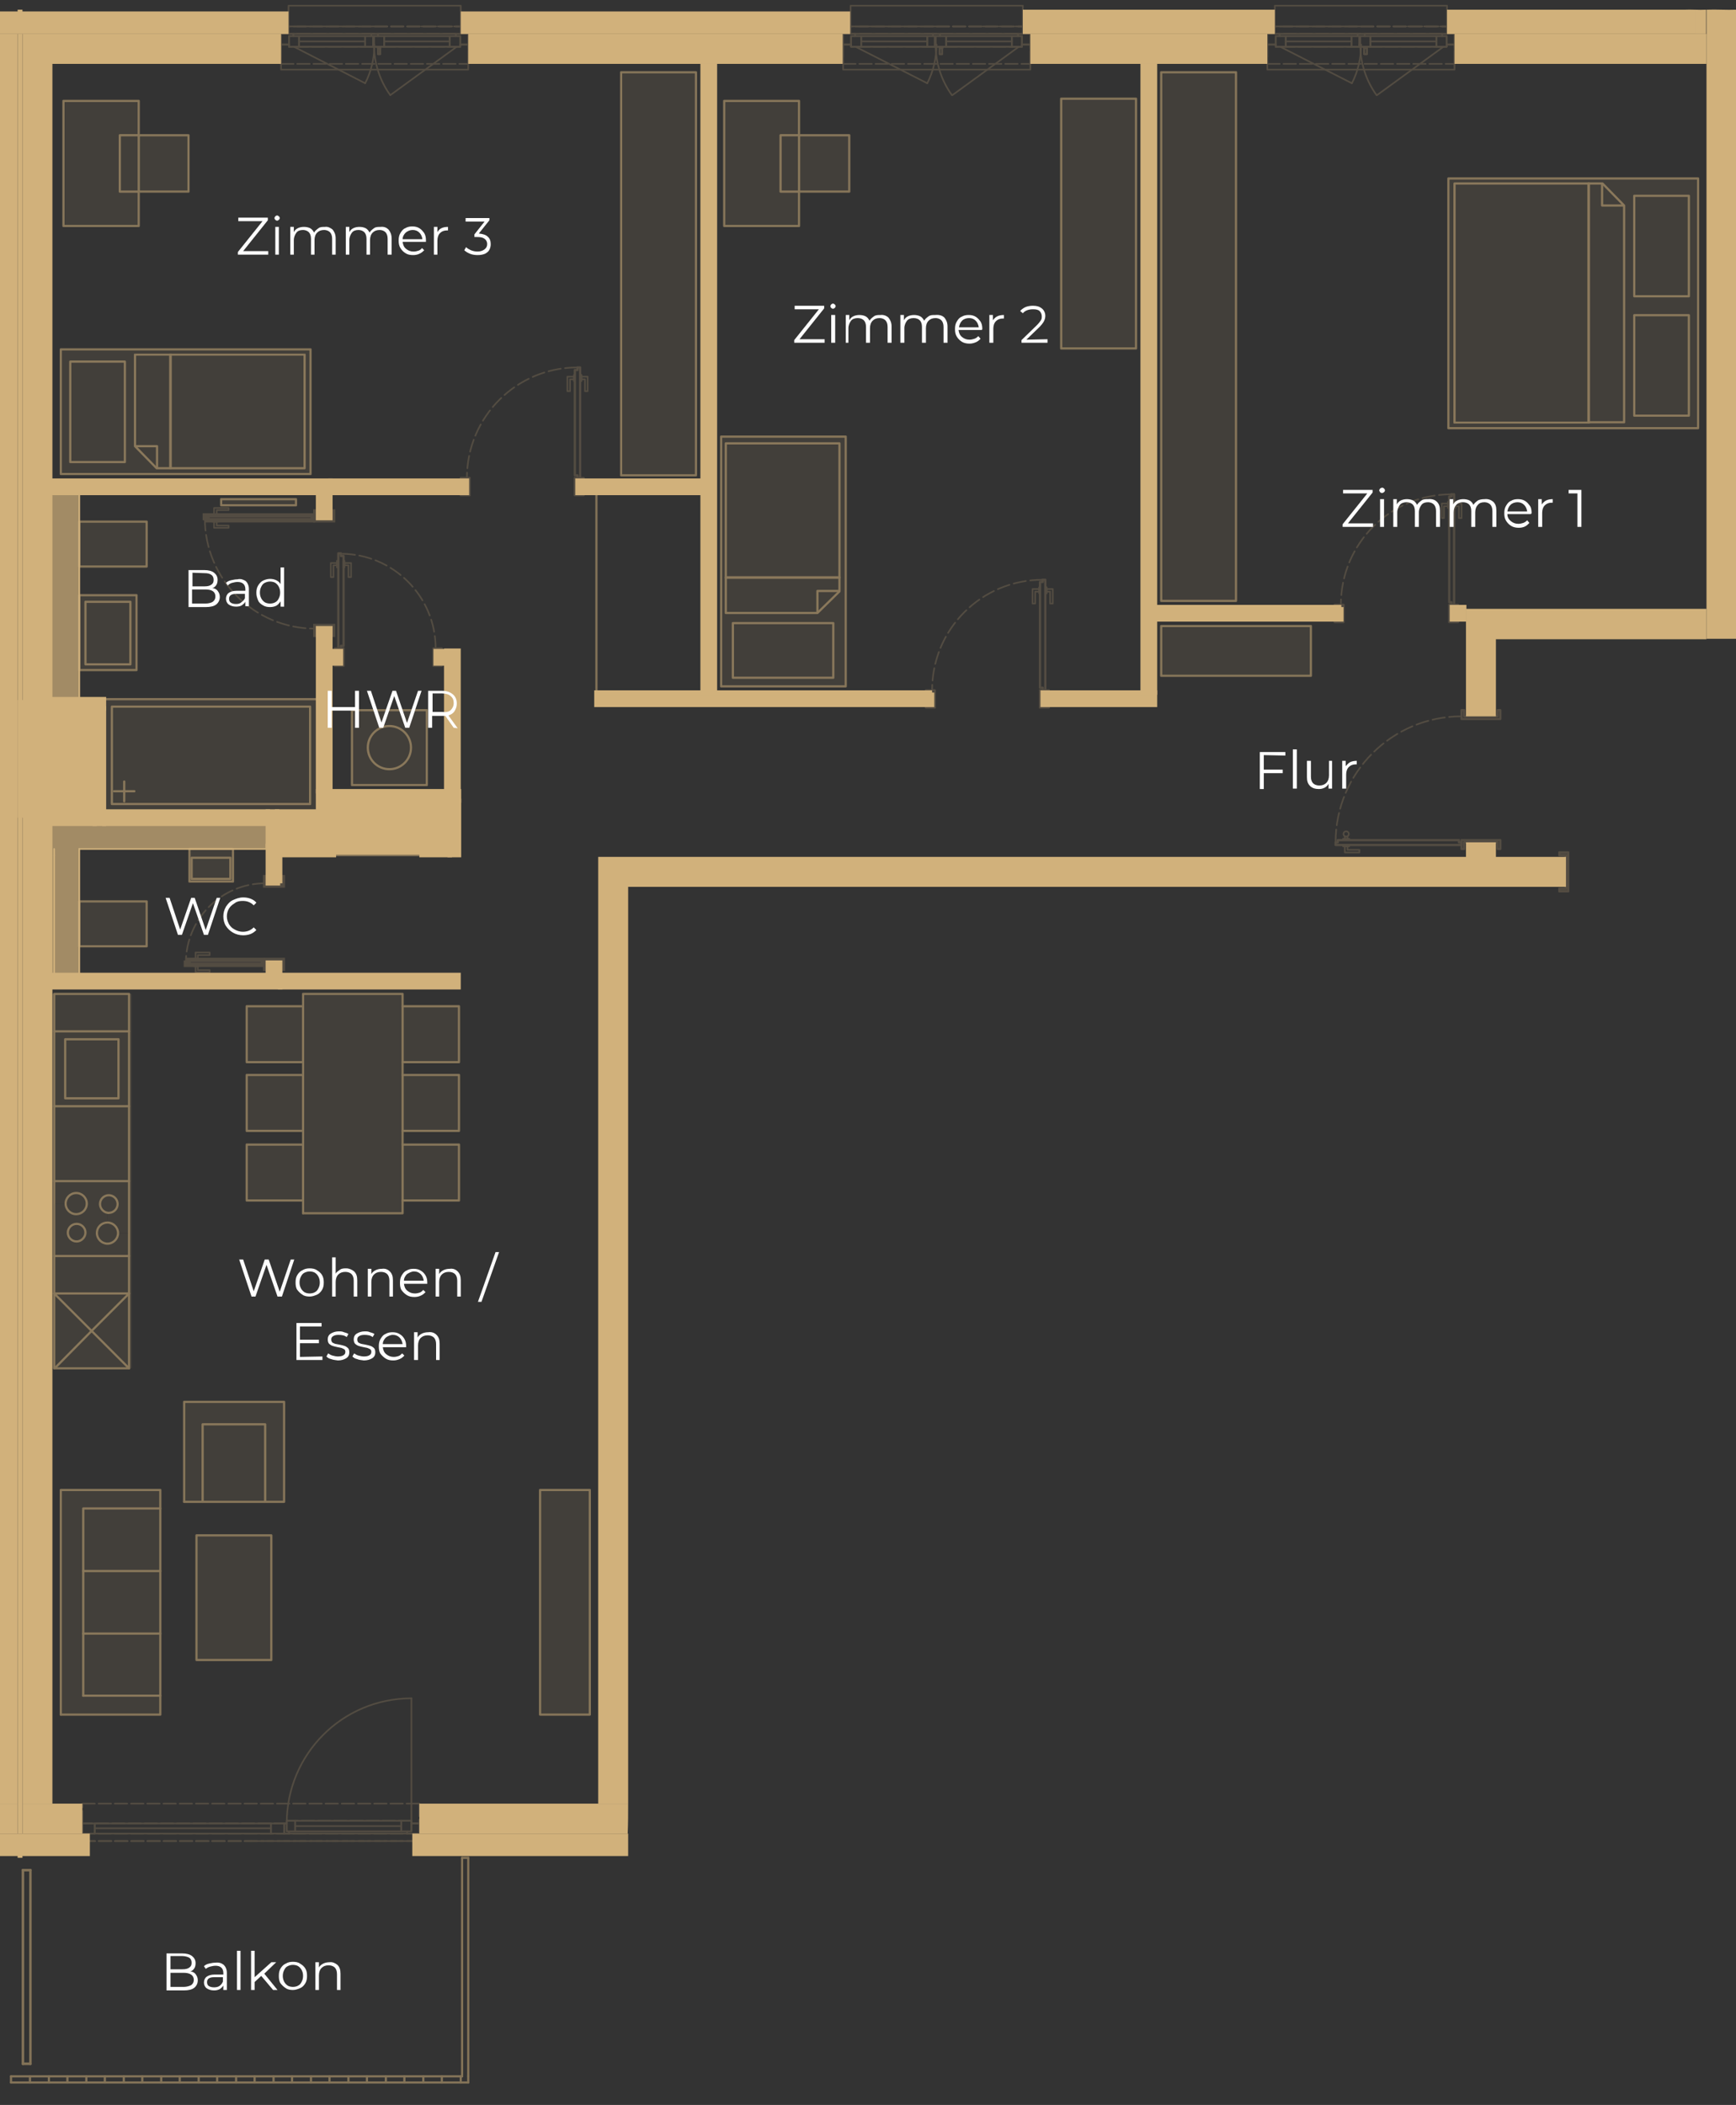 <svg xmlns="http://www.w3.org/2000/svg" xmlns:xlink="http://www.w3.org/1999/xlink" id="Ebene_1" x="0px" y="0px" viewBox="0 0 394.1 477.8" style="enable-background:new 0 0 394.1 477.8;" xml:space="preserve"><rect x="0" y="0" width="394.1" height="477.8" fill="#333333" stroke="none"/><style type="text/css">	.st0{fill:none;stroke:#D1B17B;stroke-width:0.5;stroke-linecap:round;stroke-linejoin:round;}	.st1{opacity:0.1;}	.st2{fill:#D1B17B;}	.st3{opacity:0.5;}	.st4{opacity:0.7;}	.st5{fill:none;stroke:#D1B17B;stroke-width:0.37;stroke-linecap:round;stroke-linejoin:round;}	.st6{opacity:0.2;}	.st7{fill:none;stroke:#D1B17B;stroke-miterlimit:10;}	.st8{fill:none;stroke:#D1B17B;stroke-width:0.51;stroke-linecap:round;stroke-linejoin:round;}	.st9{fill:none;stroke:#D1B17B;stroke-width:0.37;stroke-linecap:round;stroke-linejoin:round;stroke-dasharray:0,0,2.83,0.99;}	.st10{fill:none;stroke:#D1B17B;stroke-width:0.5;stroke-miterlimit:10;}			.st11{fill:none;stroke:#D1B17B;stroke-width:0.37;stroke-linecap:round;stroke-linejoin:round;stroke-dasharray:0,0,0,0,2.83,0.85;}	.st12{fill:#D1B17B;stroke:#D1B17B;stroke-miterlimit:10;}	.st13{fill-rule:evenodd;clip-rule:evenodd;fill:#D1B17B;stroke:#D1B17B;stroke-miterlimit:10;}	.st14{fill:#FFFFFF;}</style><symbol id="Bett1" viewBox="-26.9 -13.2 53.7 26.3">	<g>		<rect x="14.2" y="-11.5" class="st0" width="12.4" height="22.8"></rect>		<rect x="-26.6" y="-12.9" class="st0" width="30.5" height="25.8"></rect>		<polygon class="st0" points="3.8,12.9 11.9,12.9 11.9,-7.9 7,-12.9 3.8,-12.9   "></polygon>		<polyline class="st0" points="6.9,-12.8 6.9,-7.9 11.7,-7.9   "></polyline>	</g></symbol><symbol id="bett" viewBox="-26.9 -27.4 53.7 54.8">	<g>		<rect x="14.2" y="-24.3" class="st0" width="12.4" height="22.8"></rect>		<rect x="-26.6" y="-27.1" class="st0" width="30.5" height="54.3"></rect>		<polygon class="st0" points="3.8,27.1 11.9,27.1 11.9,-22.1 7,-27.1 3.8,-27.1   "></polygon>		<rect x="14.2" y="2.8" class="st0" width="12.4" height="22.8"></rect>		<polyline class="st0" points="6.9,-27 6.9,-22.1 11.7,-22.1   "></polyline>	</g></symbol><g id="M&#xF6;bel_Kopie" class="st1">	<g id="Bad">		<g id="LWPOLYLINE">			<g>				<path class="st2" d="M96.9,161.2v17h-17v-17H96.9z M93.3,169.7c0-2.7-2.2-4.9-4.9-4.9s-4.9,2.2-4.9,4.9s2.2,4.9,4.9,4.9     S93.3,172.4,93.3,169.7z"></path>				<rect x="75.8" y="189" class="st2" width="19.8" height="5.1"></rect>				<circle class="st2" cx="88.4" cy="169.7" r="4.9"></circle>				<path class="st2" d="M72.2,158.7v25.5H23.7v-25.5H72.2z M70.5,182.5v-22.1H25.4v22.1C25.4,182.5,70.4,182.5,70.5,182.5z"></path>				<polygon class="st2" points="28.2,179.6 25.9,179.6 25.4,179.6 25.4,160.4 70.4,160.4 70.4,182.5 28.2,182.5 28.2,181.9     "></polygon>				<rect x="50.2" y="113.3" class="st2" width="17" height="1.4"></rect>				<path class="st2" d="M52.9,192.7v7.4h-9.9v-7.4C42.9,192.7,52.9,192.7,52.9,192.7z M52.3,199.5v-4.8h-8.8v4.8H52.3z"></path>				<rect x="43.5" y="194.7" class="st2" width="8.8" height="4.8"></rect>				<rect x="18" y="204.6" class="st2" width="15.3" height="10.2"></rect>				<rect x="18" y="118.4" class="st2" width="15.3" height="10.2"></rect>				<path class="st2" d="M31,135.1v17H18v-17H31z M29.6,150.7v-14.2H19.4v14.2H29.6z"></path>				<polygon class="st2" points="29.9,225.6 29.9,310.5 29.3,310.5 29.3,293.6 29.3,285.1 29.3,279.9 29.3,273.3 29.3,268.1      29.3,251.1 29.3,234.1 29.3,225.6     "></polygon>				<rect x="19.4" y="136.6" class="st2" width="10.2" height="14.2"></rect>				<polygon class="st2" points="29.3,310.5 29.3,310.6 29.2,310.5     "></polygon>				<polygon class="st2" points="29.3,293.6 29.3,310.5 29.2,310.5 20.8,302.1     "></polygon>				<polygon class="st2" points="29.3,285.1 29.3,293.6 12.3,293.6 12.3,285.1 24.4,285.1     "></polygon>				<path class="st2" d="M29.3,279.9v5.2h-5v-2.8c1.3,0,2.4-1.1,2.4-2.4H29.3z"></path>				<path class="st2" d="M29.3,273.3v6.6h-2.6c0-1.3-1.1-2.4-2.4-2.4l0.1-2.2c0.1,0,0.1,0,0.2,0c1.1,0,2-0.9,2-2     C26.7,273.3,29.3,273.3,29.3,273.3z"></path>				<path class="st2" d="M29.3,268.1v5.3h-2.7c0-1.1-0.9-2-2-2s-2,0.9-2,2c0,1,0.8,1.9,1.8,2l-0.1,2.2h0c-1.3,0-2.4,1-2.4,2.4     l-2.6-0.1c0-1.1-0.9-2-2-2l-0.1-2.1c1.3,0,2.4-1.1,2.4-2.4s-1.1-2.4-2.4-2.4v-2.8C17.3,268.1,29.3,268.1,29.3,268.1z"></path>				<polygon class="st2" points="29.3,251.1 29.3,268.1 17.3,268.1 12.3,268.1 12.3,251.1     "></polygon>				<path class="st2" d="M29.3,234.1v17h-17v-17H29.3z M26.9,249.2v-13.4H14.8v13.4H26.9z"></path>				<rect x="12.3" y="225.6" class="st2" width="17" height="8.5"></rect>				<rect x="12.3" y="225.6" class="st2" width="17" height="0"></rect>				<polygon class="st2" points="29.3,293.6 20.8,302.1 12.3,293.6     "></polygon>				<polygon class="st2" points="29.2,310.5 29.3,310.6 12.3,310.6 12.5,310.5     "></polygon>				<polygon class="st2" points="20.8,302.1 29.2,310.5 12.5,310.5     "></polygon>				<polygon class="st2" points="28.2,181.9 28.2,182.5 25.4,182.5 25.4,179.6 25.9,179.6 28.2,179.6     "></polygon>				<rect x="14.8" y="235.9" class="st2" width="12.1" height="13.4"></rect>				<path class="st2" d="M24.4,277.5c1.3,0,2.4,1.1,2.4,2.4s-1.1,2.4-2.4,2.4s-2.4-1.1-2.4-2.4v0C22,278.5,23,277.5,24.4,277.5     L24.4,277.5L24.4,277.5z"></path>				<path class="st2" d="M24.7,271.4c1.1,0,2,0.9,2,2s-0.9,2-2,2c-0.1,0-0.1,0-0.2,0c-1-0.1-1.8-1-1.8-2     C22.7,272.2,23.6,271.4,24.7,271.4L24.7,271.4z"></path>				<path class="st2" d="M24.4,282.3v2.8h-12v-11.8h2.6c0,1.3,1.1,2.4,2.4,2.4l0.1,2.1c-1.1,0-2,0.9-2,2s0.9,2,2,2s2-0.9,2-2     l2.6,0.1v0C21.9,281.2,23,282.3,24.4,282.3z"></path>				<polygon class="st2" points="12.3,293.6 20.8,302.1 12.5,310.5 12.3,310.5     "></polygon>				<circle class="st2" cx="17.3" cy="273.2" r="2.4"></circle>				<path class="st2" d="M17.4,277.8c1.1,0,2,0.9,2,2s-0.9,2-2,2s-2-0.9-2-2S16.3,277.8,17.4,277.8z"></path>				<path class="st2" d="M17.3,268.1v2.8c-1.3,0-2.4,1.1-2.4,2.4h-2.6v-5.2H17.3z"></path>				<polygon class="st2" points="12.5,310.5 12.3,310.6 12.3,310.5     "></polygon>				<polygon class="st2" points="12.3,293.6 12.3,310.5 8,310.5 8,225.6 12.3,225.6 12.3,234.1 12.3,251.1 12.3,268.1 12.3,273.2      12.3,285.1     "></polygon>				<polygon class="st2" points="1.5,225.6 1.5,310.5 -3.2,310.5 -3.2,293.6 -3.2,285.1 -3.2,279.9 -3.2,273.3 -3.2,268.1      -3.2,251.1 -3.2,234.1 -3.2,225.6     "></polygon>			</g>		</g>	</g>	<g id="M&#xF6;blierung_Kopie">		<g id="LWPOLYLINE-2">			<g>				<rect x="328.8" y="40.5" class="st2" width="56.7" height="56.7"></rect>				<rect x="263.6" y="142.1" class="st2" width="34" height="11.3"></rect>				<rect x="263.6" y="16.4" class="st2" width="17" height="120"></rect>				<rect x="240.9" y="22.4" class="st2" width="17" height="56.7"></rect>				<rect x="181.4" y="30.7" class="st2" width="11.3" height="12.8"></rect>				<rect x="163.7" y="99.1" class="st2" width="28.3" height="56.7"></rect>				<polygon class="st2" points="181.4,43.5 181.4,51.3 164.4,51.3 164.4,22.9 181.4,22.9 181.4,30.7 177.2,30.7 177.2,43.5     "></polygon>				<rect x="177.2" y="30.7" class="st2" width="4.2" height="12.8"></rect>				<rect x="141" y="16.4" class="st2" width="17" height="91.5"></rect>				<rect x="122.6" y="338.2" class="st2" width="11.3" height="51"></rect>				<rect x="91.4" y="259.8" class="st2" width="12.8" height="12.8"></rect>				<rect x="91.4" y="244" class="st2" width="12.8" height="12.7"></rect>				<rect x="91.4" y="228.4" class="st2" width="12.8" height="12.8"></rect>				<polygon class="st2" points="91.4,272.5 91.4,275.4 68.8,275.4 68.8,272.5 68.8,259.8 68.8,256.7 68.8,244 68.8,241.1      68.8,228.4 68.8,225.6 91.4,225.6 91.4,228.4 91.4,241.1 91.4,244 91.4,256.7 91.4,259.8     "></polygon>				<rect x="13.8" y="79.3" class="st2" width="56.7" height="28.3"></rect>				<rect x="56" y="259.8" class="st2" width="12.8" height="12.8"></rect>				<rect x="56" y="244" class="st2" width="12.8" height="12.7"></rect>				<rect x="56" y="228.4" class="st2" width="12.8" height="12.8"></rect>				<polygon class="st2" points="64.5,318.2 64.5,340.9 60.2,340.9 60.2,323.3 46,323.3 46,340.9 41.8,340.9 41.8,318.2     "></polygon>				<rect x="44.6" y="348.5" class="st2" width="17" height="28.3"></rect>				<rect x="46" y="323.3" class="st2" width="14.2" height="17.6"></rect>				<rect x="31.5" y="30.7" class="st2" width="11.3" height="12.8"></rect>				<polygon class="st2" points="36.4,384.9 36.4,389.2 13.8,389.2 13.8,338.2 36.4,338.2 36.4,342.4 18.9,342.4 18.9,356.6      18.9,370.8 18.9,384.9     "></polygon>				<rect x="18.9" y="370.8" class="st2" width="17.6" height="14.2"></rect>				<rect x="18.9" y="356.6" class="st2" width="17.6" height="14.2"></rect>				<rect x="18.9" y="342.4" class="st2" width="17.6" height="14.2"></rect>				<polygon class="st2" points="31.5,43.5 31.5,51.3 14.4,51.3 14.4,22.9 31.5,22.9 31.5,30.7 27.2,30.7 27.2,43.5     "></polygon>				<rect x="27.2" y="30.7" class="st2" width="4.2" height="12.8"></rect>			</g>		</g>	</g>	<g>					<use xlink:href="#bett" width="53.7" height="54.8" x="-26.9" y="-27.4" transform="matrix(1 0 0 1 356.8 68.75)" style="overflow:visible;"></use>					<use xlink:href="#Bett1" width="53.7" height="26.3" x="-26.9" y="-13.2" transform="matrix(-1 0 0 -1 42.55 93.38)" style="overflow:visible;"></use>					<use xlink:href="#Bett1" width="53.7" height="26.3" x="-26.9" y="-13.2" transform="matrix(6.123234e-17 1 -1 6.123234e-17 177.67 127.24)" style="overflow:visible;"></use>	</g></g><g id="M&#xF6;bel" class="st3">	<g id="Bad-2">		<g id="LWPOLYLINE-3">			<g>				<rect x="79.9" y="161.2" class="st0" width="17" height="17"></rect>				<circle class="st0" cx="88.4" cy="169.7" r="4.9"></circle>				<rect x="75.8" y="189" class="st0" width="19.8" height="5.1"></rect>				<rect x="18" y="204.6" class="st0" width="15.3" height="10.2"></rect>				<rect x="43" y="192.7" class="st0" width="9.9" height="7.4"></rect>				<rect x="43.5" y="194.7" class="st0" width="8.8" height="4.8"></rect>				<line class="st0" x1="29.3" y1="285.1" x2="29.3" y2="293.6"></line>				<line class="st0" x1="12.3" y1="293.6" x2="12.3" y2="285.1"></line>				<line class="st0" x1="29.3" y1="251.1" x2="29.3" y2="268.1"></line>				<line class="st0" x1="12.3" y1="268.1" x2="12.3" y2="251.1"></line>				<polyline class="st0" points="12.3,234.1 12.3,225.6 12.3,225.6 29.3,225.6 29.3,225.6 29.3,234.1     "></polyline>				<polyline class="st0" points="12.3,293.6 29.3,293.6 29.3,310.5 29.3,310.6 12.3,310.6 12.3,310.5 12.3,293.6     "></polyline>				<polyline class="st0" points="12.3,293.6 20.8,302.1 29.2,310.5 29.3,310.6     "></polyline>				<polyline class="st0" points="12.3,310.6 12.5,310.5 20.8,302.1 29.3,293.6     "></polyline>				<polyline class="st0" points="12.3,234.1 29.3,234.1 29.3,251.1 12.3,251.1 12.3,234.1     "></polyline>				<rect x="14.8" y="235.9" class="st0" width="12.1" height="13.4"></rect>				<circle class="st0" cx="17.3" cy="273.2" r="2.4"></circle>				<path class="st0" d="M26.7,273.3c0-1.1-0.9-2-2-2s-2,0.9-2,2c0,1,0.8,1.9,1.8,2c0.1,0,0.1,0,0.2,0     C25.8,275.3,26.7,274.4,26.7,273.3L26.7,273.3z"></path>				<path class="st0" d="M26.8,279.9c0-1.3-1.1-2.4-2.4-2.4h0c-1.3,0-2.4,1-2.4,2.4v0c0,1.3,1.1,2.4,2.4,2.4S26.8,281.2,26.8,279.9     L26.8,279.9z"></path>				<path class="st0" d="M19.4,279.8c0-1.1-0.9-2-2-2s-2,0.9-2,2s0.9,2,2,2S19.4,280.8,19.4,279.8z"></path>				<polyline class="st0" points="12.3,268.1 17.3,268.1 29.3,268.1 29.3,273.3 29.3,279.9 29.3,285.1 24.4,285.1 12.3,285.1      12.3,273.2 12.3,268.1     "></polyline>				<rect x="18" y="118.4" class="st0" width="15.3" height="10.2"></rect>				<rect x="23.7" y="158.7" class="st0" width="48.5" height="25.5"></rect>				<polyline class="st0" points="70.4,160.4 70.4,182.5 28.2,182.5 25.4,182.5 25.4,179.6 25.4,160.4 70.4,160.4     "></polyline>				<line class="st0" x1="28.2" y1="179.6" x2="28.2" y2="181.9"></line>				<line class="st0" x1="28.2" y1="179.6" x2="25.9" y2="179.6"></line>				<line class="st0" x1="28.2" y1="179.6" x2="28.2" y2="177.4"></line>				<line class="st0" x1="28.2" y1="179.6" x2="30.5" y2="179.6"></line>				<rect x="18" y="135.1" class="st0" width="13" height="17"></rect>				<rect x="19.4" y="136.6" class="st0" width="10.2" height="14.2"></rect>				<rect x="50.2" y="113.3" class="st0" width="17" height="1.4"></rect>			</g>		</g>	</g>	<g id="M&#xF6;blierung">		<g id="LWPOLYLINE-4">			<g>				<polyline class="st0" points="60.2,340.9 64.5,340.9 64.5,318.2 41.8,318.2 41.8,340.9     "></polyline>				<line class="st0" x1="41.8" y1="340.9" x2="46" y2="340.9"></line>				<polyline class="st0" points="46,340.9 60.2,340.9 60.2,323.3 46,323.3 46,340.9     "></polyline>				<rect x="328.8" y="40.5" class="st0" width="56.7" height="56.7"></rect>				<polyline class="st0" points="36.4,342.4 36.4,338.2 13.8,338.2 13.8,389.2     "></polyline>				<polyline class="st0" points="13.8,389.2 36.4,389.2 36.4,384.9     "></polyline>				<line class="st0" x1="18.9" y1="370.8" x2="18.9" y2="384.9"></line>				<polyline class="st0" points="18.9,384.9 36.4,384.9 36.4,370.8     "></polyline>				<line class="st0" x1="18.9" y1="356.6" x2="18.9" y2="370.8"></line>				<polyline class="st0" points="18.9,370.8 36.4,370.8 36.4,356.6     "></polyline>				<polyline class="st0" points="18.9,356.6 36.4,356.6 36.4,342.4 18.9,342.4 18.9,356.6     "></polyline>				<rect x="44.6" y="348.5" class="st0" width="17" height="28.3"></rect>				<rect x="122.6" y="338.2" class="st0" width="11.3" height="51"></rect>				<rect x="141" y="16.4" class="st0" width="17" height="91.5"></rect>				<polyline class="st0" points="91.4,272.5 91.4,275.4 68.8,275.4     "></polyline>				<line class="st0" x1="91.4" y1="256.7" x2="91.4" y2="259.8"></line>				<line class="st0" x1="91.4" y1="241.1" x2="91.4" y2="244"></line>				<polyline class="st0" points="68.8,228.4 68.8,225.6 91.4,225.6 91.4,228.4     "></polyline>				<line class="st0" x1="68.8" y1="244" x2="68.8" y2="241.1"></line>				<line class="st0" x1="68.8" y1="259.8" x2="68.8" y2="256.7"></line>				<line class="st0" x1="68.8" y1="275.4" x2="68.8" y2="272.5"></line>				<polyline class="st0" points="56,241.1 56,228.4 68.8,228.4 68.8,241.1 56,241.1     "></polyline>				<polyline class="st0" points="56,256.7 56,244 68.8,244 68.8,256.7 56,256.7     "></polyline>				<polyline class="st0" points="104.2,241.1 104.2,228.4 91.4,228.4 91.4,241.1 104.2,241.1     "></polyline>				<polyline class="st0" points="104.2,256.7 104.2,244 91.4,244 91.4,256.7 104.2,256.7     "></polyline>				<polyline class="st0" points="56,272.5 56,259.8 68.8,259.8 68.8,272.5 56,272.5     "></polyline>				<polyline class="st0" points="104.2,272.5 104.2,259.8 91.4,259.8 91.4,272.5 104.2,272.5     "></polyline>				<line class="st0" x1="135.4" y1="157.2" x2="135.4" y2="111.9"></line>				<polyline class="st0" points="164.4,51.3 164.4,22.9 181.4,22.9 181.4,30.7 181.4,43.5 181.4,51.3 164.4,51.3     "></polyline>				<polyline class="st0" points="192.8,43.5 192.8,30.7 181.4,30.7 177.2,30.7 177.2,43.5 181.4,43.5 192.8,43.5     "></polyline>				<rect x="263.6" y="142.1" class="st0" width="34" height="11.3"></rect>				<rect x="263.6" y="16.4" class="st0" width="17" height="120"></rect>				<polyline class="st0" points="14.4,51.3 14.4,22.9 31.5,22.9 31.5,30.7 31.5,43.5 31.5,51.3 14.4,51.3     "></polyline>				<polyline class="st0" points="42.8,43.5 42.8,30.7 31.5,30.7 27.2,30.7 27.2,43.5 31.5,43.5 42.8,43.5     "></polyline>				<rect x="13.8" y="79.3" class="st0" width="56.7" height="28.3"></rect>				<rect x="240.9" y="22.4" class="st0" width="17" height="56.7"></rect>				<rect x="163.7" y="99.1" class="st0" width="28.3" height="56.7"></rect>			</g>		</g>	</g>	<g>					<use xlink:href="#bett" width="53.7" height="54.8" x="-26.9" y="-27.4" transform="matrix(1 0 0 1 356.8 68.75)" style="overflow:visible;"></use>					<use xlink:href="#Bett1" width="53.7" height="26.3" x="-26.9" y="-13.2" transform="matrix(-1 0 0 -1 42.55 93.38)" style="overflow:visible;"></use>					<use xlink:href="#Bett1" width="53.7" height="26.3" x="-26.9" y="-13.2" transform="matrix(6.123234e-17 1 -1 6.123234e-17 177.67 127.24)" style="overflow:visible;"></use>	</g></g><g id="Wand_F&#xFC;ll">	<g class="st4">		<rect x="8.3" y="186" class="st2" width="9.8" height="36.5"></rect>		<rect x="8.3" y="111.8" class="st2" width="9.8" height="60.4"></rect>		<rect x="15.7" y="186" class="st2" width="46" height="6.6"></rect>	</g>	<g>		<rect x="4" y="158.9" class="st2" width="18.5" height="26.7"></rect>		<rect x="61.9" y="184.7" class="st2" width="40.9" height="9.3"></rect>		<rect x="73.5" y="180.6" class="st2" width="29.3" height="9.3"></rect>	</g></g><g id="Sanit&#xE4;rbauteil">	<g id="LINE">		<line class="st5" x1="12.3" y1="192.7" x2="12.3" y2="194.1"></line>	</g>	<g id="LINE-2">		<line class="st5" x1="12.3" y1="194.1" x2="12.3" y2="221.3"></line>	</g>	<g id="LINE-3">		<line class="st5" x1="12.3" y1="221.3" x2="18" y2="221.3"></line>	</g>	<g id="LINE-4">		<line class="st5" x1="18" y1="221.3" x2="18" y2="192.7"></line>	</g>	<g id="LINE-5">		<line class="st5" x1="18" y1="192.7" x2="60.8" y2="192.7"></line>	</g>	<g id="LINE-6">		<line class="st5" x1="60.8" y1="192.7" x2="60.8" y2="192"></line>	</g>	<g id="LINE-7">		<line class="st5" x1="60.8" y1="192" x2="60.8" y2="187"></line>	</g>	<g id="LINE-8">		<line class="st5" x1="60.8" y1="187" x2="23.7" y2="187"></line>	</g>	<g id="LINE-9">		<line class="st5" x1="23.7" y1="187" x2="21.5" y2="187"></line>	</g>	<g id="LINE-10">		<line class="st5" x1="21.5" y1="187" x2="12.3" y2="187"></line>	</g>	<g id="LINE-14">		<line class="st5" x1="18" y1="158.7" x2="18" y2="111.9"></line>	</g>	<g id="LINE-15">		<line class="st5" x1="18" y1="111.9" x2="12.3" y2="111.9"></line>	</g>	<g id="LINE-16">		<line class="st5" x1="12.3" y1="158.7" x2="18" y2="158.7"></line>	</g></g><g id="T&#xFC;ren" class="st6">	<g id="HATCH">		<polygon class="st7" points="62.2,200.5 63.6,200.5 63.6,199.1 64.2,199.1 64.2,201 60.2,201 60.2,199.1 60.8,199.1 60.8,200.5      "></polygon>	</g>	<g id="HATCH-2">		<polygon class="st7" points="62.2,217.9 64.2,217.9 64.2,219.9 63.6,219.9 63.6,218.5 60.8,218.5 60.8,219.9 60.2,219.9    60.2,217.9   "></polygon>	</g>	<g id="HATCH-3">		<polygon class="st7" points="42.8,217.9 59.7,217.9 59.7,218.5 60.2,218.5 60.2,219 42.2,219 42.2,218.5 42.8,218.5   "></polygon>	</g>	<g id="LWPOLYLINE-5">		<polyline class="st8" points="62.2,200.5 63.6,200.5 63.6,199.1 64.2,199.1 64.2,201 60.2,201 60.2,199.1 60.8,199.1 60.8,200.5    62.2,200.5   "></polyline>	</g>	<g id="LWPOLYLINE-6">		<polyline class="st8" points="62.2,217.9 64.2,217.9 64.2,219.9 63.6,219.9 63.6,218.5 60.8,218.5 60.8,219.9 60.2,219.9    60.2,217.9 62.2,217.9   "></polyline>	</g>	<g id="ARC">		<path class="st9" d="M60.2,200.5c-9.9,0-18,8.1-18,18l0,0"></path>	</g>	<g id="LWPOLYLINE-7">		<polyline class="st8" points="42.8,217.9 59.7,217.9 59.7,218.5 60.2,218.5 60.2,219 42.2,219 42.2,218.5 42.8,218.5 42.8,217.9      "></polyline>	</g>	<g id="LWPOLYLINE-8">		<polyline class="st5" points="43.9,219 45.4,219 45.4,219.3 43.9,219.3 43.9,219   "></polyline>	</g>	<g id="LWPOLYLINE-9">		<polyline class="st5" points="44.4,219.3 44.9,219.3 44.9,220.2 47.6,220.2 47.6,220.7 44.4,220.7 44.4,219.3   "></polyline>	</g>	<g id="LWPOLYLINE-10">		<polyline class="st5" points="43.9,217.6 45.4,217.6 45.4,217.9 43.9,217.9 43.9,217.6   "></polyline>	</g>	<g id="LWPOLYLINE-11">		<polyline class="st5" points="44.4,217.6 44.9,217.6 44.9,216.8 47.6,216.8 47.6,216.2 44.4,216.2 44.4,217.6   "></polyline>	</g>	<g id="LWPOLYLINE-12">		<polyline class="st8" points="98.9,149.2 98.9,150.6 100.3,150.6 100.3,151.1 98.4,151.1 98.4,147.2 100.3,147.2 100.3,147.7    98.9,147.7 98.9,149.2   "></polyline>	</g>	<g id="LWPOLYLINE-13">		<polyline class="st8" points="78,149.2 78,151.1 76,151.1 76,150.6 77.4,150.6 77.4,147.7 76,147.7 76,147.2 78,147.2 78,149.2      "></polyline>	</g>	<g id="ARC-2">		<path class="st9" d="M98.9,147.2c0-11.9-9.7-21.5-21.5-21.5"></path>	</g>	<g id="LWPOLYLINE-14">		<polyline class="st8" points="77.4,125.6 77.4,126.2 78,126.2 78,146.6 77.4,146.6 77.4,147.2 76.8,147.2 76.8,125.6 77.4,125.6      "></polyline>	</g>	<g id="LWPOLYLINE-15">		<polyline class="st5" points="76.8,127.3 76.8,128.8 76.5,128.8 76.5,127.3 76.8,127.3   "></polyline>	</g>	<g id="LWPOLYLINE-16">		<polyline class="st5" points="76.5,127.8 76.5,128.3 75.7,128.3 75.7,131 75.1,131 75.1,127.8 76.5,127.8   "></polyline>	</g>	<g id="LWPOLYLINE-17">		<polyline class="st5" points="78.2,127.3 78.2,128.8 78,128.8 78,127.3 78.2,127.3   "></polyline>	</g>	<g id="LWPOLYLINE-18">		<polyline class="st5" points="78.2,127.8 78.2,128.3 79.1,128.3 79.1,131 79.7,131 79.7,127.8 78.2,127.8   "></polyline>	</g>	<g id="HATCH-4">		<polygon class="st7" points="73.6,142.6 75,142.6 75,144.1 75.6,144.1 75.6,142.1 71.6,142.1 71.6,144.1 72.2,144.1 72.2,142.6      "></polygon>	</g>	<g id="HATCH-5">		<polygon class="st7" points="73.6,118.1 75.6,118.1 75.6,116.1 75,116.1 75,117.6 72.2,117.6 72.2,116.1 71.6,116.1 71.6,118.1      "></polygon>	</g>	<g id="HATCH-6">		<polygon class="st7" points="47.1,118.1 71,118.1 71,117.6 71.6,117.6 71.6,117 46.5,117 46.5,117.6 47.1,117.6   "></polygon>	</g>	<g id="LWPOLYLINE-19">		<polyline class="st8" points="73.6,142.6 75,142.6 75,144.1 75.6,144.1 75.6,142.1 71.6,142.1 71.6,144.1 72.2,144.1 72.2,142.6    73.6,142.6   "></polyline>	</g>	<g id="LWPOLYLINE-20">		<polyline class="st8" points="73.6,118.1 75.6,118.1 75.6,116.1 75,116.1 75,117.6 72.2,117.6 72.2,116.1 71.6,116.1 71.6,118.1    73.6,118.1   "></polyline>	</g>	<g id="ARC-3">		<path class="st9" d="M46.5,117.6c0,13.9,11.2,25.1,25.1,25.1"></path>	</g>	<g id="LWPOLYLINE-21">		<polyline class="st8" points="47.1,118.1 71,118.1 71,117.6 71.6,117.6 71.6,117 46.5,117 46.5,117.6 47.1,117.6 47.1,118.1   "></polyline>	</g>	<g id="LWPOLYLINE-22">		<polyline class="st5" points="48.2,117 49.6,117 49.6,116.7 48.2,116.7 48.2,117   "></polyline>	</g>	<g id="LWPOLYLINE-23">		<polyline class="st5" points="48.6,116.7 49.2,116.7 49.2,115.8 51.9,115.8 51.9,115.3 48.6,115.3 48.6,116.7   "></polyline>	</g>	<g id="LWPOLYLINE-24">		<polyline class="st5" points="48.2,118.4 49.6,118.4 49.6,118.1 48.2,118.1 48.2,118.4   "></polyline>	</g>	<g id="LWPOLYLINE-25">		<polyline class="st5" points="48.6,118.4 49.2,118.4 49.2,119.3 51.9,119.3 51.9,119.8 48.6,119.8 48.6,118.4   "></polyline>	</g>	<g id="LWPOLYLINE-33">		<polyline class="st8" points="355.5,197.9 355.5,194.1 354,194.1 354,193.5 356,193.5 356,202.3 354,202.3 354,201.7 355.5,201.7    355.5,197.9   "></polyline>	</g>	<g id="LWPOLYLINE-39">		<polyline class="st8" points="336.2,162.6 340,162.6 340,161.2 340.6,161.2 340.6,163.2 331.8,163.2 331.8,161.2 332.4,161.2    332.4,162.6 336.2,162.6   "></polyline>	</g>	<g id="LWPOLYLINE-40">		<polyline class="st8" points="336.2,190.7 340.6,190.7 340.6,192.7 340,192.7 340,191.2 332.4,191.2 332.4,192.7 331.8,192.7    331.8,190.7 336.2,190.7   "></polyline>	</g>	<g id="ARC-6">		<path class="st9" d="M331.8,162.6c-15.8,0-28.6,12.8-28.6,28.6"></path>	</g>	<g id="LWPOLYLINE-41">		<polyline class="st8" points="303.2,191.2 303.7,191.2 303.7,190.7 331.2,190.7 331.2,191.2 331.8,191.2 331.8,191.8 303.2,191.8    303.2,191.2   "></polyline>	</g>	<g id="LWPOLYLINE-42">		<polyline class="st5" points="304.9,191.8 306.3,191.8 306.3,192.1 304.9,192.1 304.9,191.8   "></polyline>	</g>	<g id="LWPOLYLINE-43">		<polyline class="st5" points="305.3,192.1 305.9,192.1 305.9,192.9 308.6,192.9 308.6,193.5 305.3,193.5 305.3,192.1   "></polyline>	</g>	<g id="LWPOLYLINE-44">		<polyline class="st5" points="304.9,190.7 306.3,190.7 306.3,190.4 304.9,190.4 304.9,190.7   "></polyline>	</g>	<g id="LINE-19">		<line class="st5" x1="305.3" y1="190.4" x2="305.3" y2="189.8"></line>	</g>	<g id="LINE-20">		<line class="st5" x1="305.9" y1="190.4" x2="305.9" y2="189.8"></line>	</g>	<g id="CIRCLE-2">		<circle class="st5" cx="305.6" cy="189.3" r="0.6"></circle>	</g>	<g id="LWPOLYLINE-45">		<polyline class="st8" points="355.5,197.9 355.5,194.1 354,194.1 354,193.5 356,193.5 356,202.3 354,202.3 354,201.7 355.5,201.7    355.5,197.9   "></polyline>	</g>	<g id="LWPOLYLINE-51">		<polyline class="st8" points="106,110.5 106,111.9 104.6,111.9 104.6,112.4 106.6,112.4 106.6,108.5 104.6,108.5 104.6,109.1    106,109.1 106,110.5   "></polyline>	</g>	<g id="LWPOLYLINE-52">		<polyline class="st8" points="130.5,110.5 130.5,112.4 132.5,112.4 132.5,111.9 131.1,111.9 131.1,109.1 132.5,109.1 132.5,108.5    130.5,108.5 130.5,110.5   "></polyline>	</g>	<g id="ARC-8">		<path class="st9" d="M131.1,83.4c-13.8,0-25.1,11.2-25.1,25.1"></path>	</g>	<g id="LWPOLYLINE-53">		<polyline class="st8" points="131.1,83.4 131.1,84 130.5,84 130.5,107.9 131.1,107.9 131.1,108.5 131.7,108.5 131.7,83.4    131.1,83.4   "></polyline>	</g>	<g id="LWPOLYLINE-54">		<polyline class="st5" points="131.7,85.1 131.7,86.5 132,86.5 132,85.1 131.7,85.1   "></polyline>	</g>	<g id="LWPOLYLINE-55">		<polyline class="st5" points="132,85.5 132,86.1 132.8,86.1 132.8,88.8 133.4,88.8 133.4,85.5 132,85.5   "></polyline>	</g>	<g id="LWPOLYLINE-56">		<polyline class="st5" points="130.3,85.1 130.3,86.5 130.5,86.5 130.5,85.1 130.3,85.1   "></polyline>	</g>	<g id="LWPOLYLINE-57">		<polyline class="st5" points="130.3,85.5 130.3,86.1 129.4,86.1 129.4,88.8 128.8,88.8 128.8,85.5 130.3,85.5   "></polyline>	</g>	<g id="LWPOLYLINE-58">		<polyline class="st8" points="211.6,158.7 211.6,160.1 210.2,160.1 210.2,160.6 212.2,160.6 212.2,156.7 210.2,156.7 210.2,157.2    211.6,157.2 211.6,158.7   "></polyline>	</g>	<g id="LWPOLYLINE-59">		<polyline class="st8" points="236.1,158.7 236.1,160.6 238.1,160.6 238.1,160.1 236.7,160.1 236.7,157.2 238.1,157.2 238.1,156.7    236.1,156.7 236.1,158.7   "></polyline>	</g>	<g id="ARC-9">		<path class="st9" d="M236.7,131.6c-13.9,0-25.1,11.2-25.1,25.1"></path>	</g>	<g id="LWPOLYLINE-60">		<polyline class="st8" points="236.7,131.6 236.7,132.1 236.1,132.1 236.1,156.1 236.7,156.1 236.7,156.7 237.3,156.7 237.3,131.6    236.7,131.6   "></polyline>	</g>	<g id="LWPOLYLINE-61">		<polyline class="st5" points="237.3,133.3 237.3,134.7 237.6,134.7 237.6,133.3 237.3,133.3   "></polyline>	</g>	<g id="LWPOLYLINE-62">		<polyline class="st5" points="237.6,133.7 237.6,134.3 238.4,134.3 238.4,137 239,137 239,133.7 237.6,133.7   "></polyline>	</g>	<g id="LWPOLYLINE-63">		<polyline class="st5" points="235.9,133.3 235.9,134.7 236.1,134.7 236.1,133.3 235.9,133.3   "></polyline>	</g>	<g id="LWPOLYLINE-64">		<polyline class="st5" points="235.9,133.7 235.9,134.3 235,134.3 235,137 234.4,137 234.4,133.7 235.9,133.7   "></polyline>	</g>	<g id="LWPOLYLINE-65">		<polyline class="st8" points="304.5,139.2 304.5,140.7 303,140.7 303,141.2 305,141.2 305,137.3 303,137.3 303,137.8 304.5,137.8    304.5,139.2   "></polyline>	</g>	<g id="LWPOLYLINE-66">		<polyline class="st8" points="329,139.2 329,141.2 331,141.2 331,140.7 329.5,140.7 329.5,137.8 331,137.8 331,137.3 329,137.3    329,139.2   "></polyline>	</g>	<g id="ARC-10">		<path class="st9" d="M329.5,112.2c-13.9,0-25.1,11.2-25.1,25.1"></path>	</g>	<g id="LWPOLYLINE-67">		<polyline class="st8" points="329.5,112.2 329.5,112.7 329,112.7 329,136.7 329.5,136.7 329.5,137.3 330.1,137.3 330.1,112.2    329.5,112.2   "></polyline>	</g>	<g id="LWPOLYLINE-68">		<polyline class="st5" points="330.1,113.9 330.1,115.3 330.4,115.3 330.4,113.9 330.1,113.9   "></polyline>	</g>	<g id="LWPOLYLINE-69">		<polyline class="st5" points="330.4,114.3 330.4,114.9 331.2,114.9 331.2,117.6 331.8,117.6 331.8,114.3 330.4,114.3   "></polyline>	</g>	<g id="LWPOLYLINE-70">		<polyline class="st5" points="328.7,113.9 328.7,115.3 329,115.3 329,113.9 328.7,113.9   "></polyline>	</g>	<g id="LWPOLYLINE-71">		<polyline class="st5" points="328.7,114.3 328.7,114.9 327.8,114.9 327.8,117.6 327.3,117.6 327.3,114.3 328.7,114.3   "></polyline>	</g></g><g id="C_02_04">	<g id="Gel&#xE4;nder" class="st3">		<g id="LINE-63">			<line class="st0" x1="2.5" y1="472.7" x2="106.3" y2="472.7"></line>		</g>		<g id="LINE-64">			<line class="st0" x1="106.3" y1="472.7" x2="106.3" y2="471.3"></line>		</g>		<g id="LINE-65">			<line class="st0" x1="104.9" y1="471.3" x2="2.5" y2="471.3"></line>		</g>		<g id="LINE-66">			<line class="st0" x1="2.5" y1="472.7" x2="2.5" y2="471.3"></line>		</g>		<g id="LINE-67">			<line class="st0" x1="11.1" y1="472.7" x2="11.1" y2="471.3"></line>		</g>		<g id="LINE-68">			<line class="st0" x1="19.6" y1="472.7" x2="19.6" y2="471.3"></line>		</g>		<g id="LINE-69">			<line class="st0" x1="28.1" y1="472.7" x2="28.1" y2="471.3"></line>		</g>		<g id="LINE-70">			<line class="st0" x1="36.6" y1="472.7" x2="36.6" y2="471.3"></line>		</g>		<g id="LINE-71">			<line class="st0" x1="45.1" y1="472.7" x2="45.1" y2="471.3"></line>		</g>		<g id="LINE-72">			<line class="st0" x1="53.6" y1="472.7" x2="53.6" y2="471.3"></line>		</g>		<g id="LINE-73">			<line class="st0" x1="62.1" y1="472.7" x2="62.1" y2="471.3"></line>		</g>		<g id="LINE-74">			<line class="st0" x1="70.6" y1="472.7" x2="70.6" y2="471.3"></line>		</g>		<g id="LINE-75">			<line class="st0" x1="79.1" y1="472.7" x2="79.1" y2="471.3"></line>		</g>		<g id="LINE-76">			<line class="st0" x1="87.6" y1="472.7" x2="87.6" y2="471.3"></line>		</g>		<g id="LINE-77">			<line class="st0" x1="96.1" y1="472.7" x2="96.1" y2="471.3"></line>		</g>		<g id="LINE-78">			<line class="st0" x1="104.6" y1="472.7" x2="104.6" y2="471.3"></line>		</g>		<g id="LINE-79">			<line class="st0" x1="6.8" y1="472.7" x2="6.8" y2="471.3"></line>		</g>		<g id="LINE-80">			<line class="st0" x1="15.3" y1="472.7" x2="15.3" y2="471.3"></line>		</g>		<g id="LINE-81">			<line class="st0" x1="23.8" y1="472.7" x2="23.8" y2="471.3"></line>		</g>		<g id="LINE-82">			<line class="st0" x1="32.3" y1="472.7" x2="32.3" y2="471.3"></line>		</g>		<g id="LINE-83">			<line class="st0" x1="40.8" y1="472.7" x2="40.8" y2="471.3"></line>		</g>		<g id="LINE-84">			<line class="st0" x1="49.3" y1="472.7" x2="49.3" y2="471.3"></line>		</g>		<g id="LINE-85">			<line class="st0" x1="57.8" y1="472.7" x2="57.8" y2="471.3"></line>		</g>		<g id="LINE-86">			<line class="st0" x1="66.3" y1="472.7" x2="66.3" y2="471.3"></line>		</g>		<g id="LINE-87">			<line class="st0" x1="74.8" y1="472.7" x2="74.8" y2="471.3"></line>		</g>		<g id="LINE-88">			<line class="st0" x1="83.3" y1="472.7" x2="83.3" y2="471.3"></line>		</g>		<g id="LINE-89">			<line class="st0" x1="91.8" y1="472.7" x2="91.8" y2="471.3"></line>		</g>		<g id="LINE-90">			<line class="st0" x1="100.3" y1="472.7" x2="100.3" y2="471.3"></line>		</g>		<g id="LINE-91">			<line class="st0" x1="106.3" y1="471.3" x2="106.3" y2="421.7"></line>		</g>		<g id="LINE-92">			<line class="st0" x1="106.3" y1="421.7" x2="104.9" y2="421.7"></line>		</g>		<g id="LINE-93">			<line class="st0" x1="104.9" y1="421.7" x2="104.9" y2="471.3"></line>		</g>		<g id="LINE-98">			<line class="st0" x1="5.2" y1="424.5" x2="5.2" y2="468.5"></line>		</g>		<g id="LINE-99">			<line class="st0" x1="5.2" y1="468.5" x2="6.9" y2="468.5"></line>		</g>		<g id="LINE-100">			<line class="st0" x1="6.9" y1="468.5" x2="6.9" y2="424.5"></line>		</g>		<g id="LINE-101">			<line class="st0" x1="6.9" y1="424.5" x2="5.2" y2="424.5"></line>		</g>		<g id="HATCH-11">			<rect x="5.2" y="424.5" class="st10" width="1.7" height="43.9"></rect>		</g>	</g>	<g id="Fenster" class="st6">		<g id="LWPOLYLINE-84">			<polyline class="st5" points="328.5,7.7 328.5,1.3 289.4,1.3 289.4,7.7 328.5,7.7    "></polyline>		</g>		<g id="LWPOLYLINE-85">			<polyline class="st5" points="308.6,10.6 289.6,10.6 289.6,10.1 287.7,10.1 287.7,15.8 330.2,15.8 330.2,10.1 328.4,10.1     328.4,10.6 308.8,10.6 308.8,10.1 308.6,10.1 308.6,10.6    "></polyline>		</g>		<g id="LWPOLYLINE-86">			<polyline class="st5" points="310.3,10.9 309.7,10.9 309.7,12.3 310.3,12.3 310.3,10.9    "></polyline>		</g>		<g id="LINE-117">			<line class="st11" x1="287.7" y1="7.7" x2="330.2" y2="7.7"></line>		</g>		<g id="LINE-118">			<line class="st11" x1="330.2" y1="7.7" x2="330.2" y2="6"></line>		</g>		<g id="LINE-119">			<line class="st11" x1="330.2" y1="6" x2="287.7" y2="6"></line>		</g>		<g id="LINE-120">			<line class="st11" x1="287.7" y1="6" x2="287.7" y2="7.7"></line>		</g>		<g id="LINE-121">			<line class="st11" x1="308.6" y1="10.6" x2="289.6" y2="10.6"></line>		</g>		<g id="LINE-122">			<line class="st11" x1="289.6" y1="10.6" x2="289.6" y2="10.1"></line>		</g>		<g id="LINE-123">			<line class="st11" x1="289.6" y1="10.1" x2="287.7" y2="10.1"></line>		</g>		<g id="LINE-124">			<line class="st11" x1="287.7" y1="10.1" x2="287.7" y2="14.5"></line>		</g>		<g id="LINE-125">			<line class="st11" x1="287.7" y1="14.5" x2="330.2" y2="14.5"></line>		</g>		<g id="LINE-126">			<line class="st11" x1="330.2" y1="14.5" x2="330.2" y2="10.1"></line>		</g>		<g id="LINE-127">			<line class="st11" x1="330.2" y1="10.1" x2="328.4" y2="10.1"></line>		</g>		<g id="LINE-128">			<line class="st11" x1="328.4" y1="10.1" x2="328.4" y2="10.6"></line>		</g>		<g id="LINE-129">			<line class="st11" x1="328.4" y1="10.6" x2="308.8" y2="10.6"></line>		</g>		<g id="LINE-130">			<line class="st11" x1="308.8" y1="10.6" x2="308.8" y2="10.1"></line>		</g>		<g id="LINE-131">			<line class="st11" x1="308.8" y1="10.1" x2="308.6" y2="10.1"></line>		</g>		<g id="LINE-132">			<line class="st11" x1="308.6" y1="10.1" x2="308.6" y2="10.6"></line>		</g>		<g id="LINE-133">			<line class="st11" x1="310.3" y1="10.9" x2="309.7" y2="10.9"></line>		</g>		<g id="LINE-134">			<line class="st11" x1="309.7" y1="10.9" x2="309.7" y2="12.3"></line>		</g>		<g id="LINE-135">			<line class="st11" x1="309.7" y1="12.3" x2="310.3" y2="12.3"></line>		</g>		<g id="LINE-136">			<line class="st11" x1="310.3" y1="12.3" x2="310.3" y2="10.9"></line>		</g>		<g id="LINE-137">			<line class="st11" x1="330.2" y1="6" x2="287.7" y2="6"></line>		</g>		<g id="LINE-138">			<line class="st11" x1="287.7" y1="6" x2="309" y2="6"></line>		</g>		<g id="LINE-139">			<line class="st11" x1="309" y1="6" x2="319.6" y2="6"></line>		</g>		<g id="LINE-140">			<line class="st11" x1="319.6" y1="6" x2="330.2" y2="6"></line>		</g>		<g id="LWPOLYLINE-87">			<polyline class="st5" points="328.4,8.2 328.4,10.1 330.2,10.1 330.2,7.7 327.4,7.7 327.4,8.2 328.4,8.2    "></polyline>		</g>		<g id="LWPOLYLINE-88">			<polyline class="st5" points="289.6,8.2 290.5,8.2 290.5,7.7 287.7,7.7 287.7,10.1 289.6,10.1 289.6,8.2    "></polyline>		</g>		<g id="LWPOLYLINE-89">			<polyline class="st5" points="309.8,7.7 309.8,8.2 327.4,8.2 327.4,7.7 309.8,7.7    "></polyline>		</g>		<g id="LWPOLYLINE-90">			<polyline class="st5" points="308.6,8.2 308.6,10.1 308.8,10.1 308.8,8.2 308.6,8.2    "></polyline>		</g>		<g id="LWPOLYLINE-91">			<polyline class="st5" points="290.5,8.2 308.2,8.2 308.2,7.7 290.5,7.7 290.5,8.2    "></polyline>		</g>		<g id="LINE-141">			<line class="st5" x1="327.7" y1="10.6" x2="312.6" y2="21.6"></line>		</g>		<g id="ARC-13">			<path class="st5" d="M308.8,10.1c0,4.1,1.3,8.2,3.7,11.5"></path>		</g>		<g id="LWPOLYLINE-92">			<polyline class="st5" points="328.4,10.1 328.4,8.2 326.1,8.2 326.1,10.6 328.4,10.6 328.4,10.1    "></polyline>		</g>		<g id="LWPOLYLINE-93">			<polyline class="st5" points="311.1,8.2 308.8,8.2 308.8,10.1 308.8,10.6 311.1,10.6 311.1,8.2    "></polyline>		</g>		<g id="LWPOLYLINE-94">			<polyline class="st5" points="326.1,8.2 311.1,8.2 311.1,10.6 326.1,10.6 326.1,8.2    "></polyline>		</g>		<g id="LWPOLYLINE-95">			<polyline class="st5" points="309.8,8.2 309.8,7.7 308.2,7.7 308.2,8.2 309.8,8.2    "></polyline>		</g>		<g id="LWPOLYLINE-96">			<polyline class="st5" points="310.3,10.6 309.6,10.6 309.6,10.9 310.3,10.9 310.3,10.6    "></polyline>		</g>		<g id="LWPOLYLINE-97">			<polyline class="st5" points="310.3,10.9 309.7,10.9 309.7,12.3 310.3,12.3 310.3,10.9    "></polyline>		</g>		<g id="LINE-142">			<line class="st5" x1="290.6" y1="10.6" x2="306.9" y2="18.9"></line>		</g>		<g id="ARC-14">			<path class="st5" d="M306.9,18.9c1.4-2.7,2.1-5.8,2.1-8.8"></path>		</g>		<g id="LWPOLYLINE-98">			<polyline class="st5" points="308.6,10.1 308.6,8.2 306.8,8.2 306.8,10.6 308.6,10.6 308.6,10.1    "></polyline>		</g>		<g id="LWPOLYLINE-99">			<polyline class="st5" points="291.9,8.2 289.6,8.2 289.6,10.1 289.6,10.6 291.9,10.6 291.9,8.2    "></polyline>		</g>		<g id="LWPOLYLINE-100">			<polyline class="st5" points="306.8,8.2 291.9,8.2 291.9,10.6 306.8,10.6 306.8,8.2    "></polyline>		</g>		<g id="LINE-143">			<line class="st5" x1="326.1" y1="9.4" x2="311.1" y2="9.4"></line>		</g>		<g id="LINE-144">			<line class="st5" x1="306.8" y1="9.4" x2="291.9" y2="9.4"></line>		</g>		<g id="LWPOLYLINE-101">			<polyline class="st5" points="232.2,7.7 232.2,1.3 193.1,1.3 193.1,7.7 232.2,7.7    "></polyline>		</g>		<g id="LWPOLYLINE-102">			<polyline class="st5" points="212.2,10.6 193.2,10.6 193.2,10.1 191.4,10.1 191.4,15.8 233.9,15.8 233.9,10.1 232,10.1 232,10.6     212.4,10.6 212.4,10.1 212.2,10.1 212.2,10.6    "></polyline>		</g>		<g id="LWPOLYLINE-103">			<polyline class="st5" points="213.9,10.9 213.3,10.9 213.3,12.3 213.9,12.3 213.9,10.9    "></polyline>		</g>		<g id="LINE-145">			<line class="st11" x1="191.4" y1="7.7" x2="233.9" y2="7.7"></line>		</g>		<g id="LINE-146">			<line class="st11" x1="233.9" y1="7.7" x2="233.9" y2="6"></line>		</g>		<g id="LINE-147">			<line class="st11" x1="233.9" y1="6" x2="191.4" y2="6"></line>		</g>		<g id="LINE-148">			<line class="st11" x1="191.4" y1="6" x2="191.4" y2="7.7"></line>		</g>		<g id="LINE-149">			<line class="st11" x1="212.2" y1="10.6" x2="193.2" y2="10.6"></line>		</g>		<g id="LINE-150">			<line class="st11" x1="193.2" y1="10.6" x2="193.2" y2="10.1"></line>		</g>		<g id="LINE-151">			<line class="st11" x1="193.2" y1="10.1" x2="191.4" y2="10.1"></line>		</g>		<g id="LINE-152">			<line class="st11" x1="191.4" y1="10.1" x2="191.4" y2="14.5"></line>		</g>		<g id="LINE-153">			<line class="st11" x1="191.4" y1="14.5" x2="233.9" y2="14.5"></line>		</g>		<g id="LINE-154">			<line class="st11" x1="233.9" y1="14.5" x2="233.9" y2="10.1"></line>		</g>		<g id="LINE-155">			<line class="st11" x1="233.9" y1="10.1" x2="232" y2="10.1"></line>		</g>		<g id="LINE-156">			<line class="st11" x1="232" y1="10.1" x2="232" y2="10.6"></line>		</g>		<g id="LINE-157">			<line class="st11" x1="232" y1="10.6" x2="212.4" y2="10.6"></line>		</g>		<g id="LINE-158">			<line class="st11" x1="212.4" y1="10.6" x2="212.4" y2="10.1"></line>		</g>		<g id="LINE-159">			<line class="st11" x1="212.4" y1="10.1" x2="212.2" y2="10.1"></line>		</g>		<g id="LINE-160">			<line class="st11" x1="212.2" y1="10.1" x2="212.2" y2="10.6"></line>		</g>		<g id="LINE-161">			<line class="st11" x1="213.9" y1="10.9" x2="213.3" y2="10.9"></line>		</g>		<g id="LINE-162">			<line class="st11" x1="213.3" y1="10.9" x2="213.3" y2="12.3"></line>		</g>		<g id="LINE-163">			<line class="st11" x1="213.3" y1="12.3" x2="213.9" y2="12.3"></line>		</g>		<g id="LINE-164">			<line class="st11" x1="213.9" y1="12.3" x2="213.9" y2="10.9"></line>		</g>		<g id="LINE-165">			<line class="st11" x1="233.9" y1="6" x2="191.4" y2="6"></line>		</g>		<g id="LINE-166">			<line class="st11" x1="191.4" y1="6" x2="212.6" y2="6"></line>		</g>		<g id="LINE-167">			<line class="st11" x1="212.6" y1="6" x2="223.2" y2="6"></line>		</g>		<g id="LINE-168">			<line class="st11" x1="223.2" y1="6" x2="233.9" y2="6"></line>		</g>		<g id="LWPOLYLINE-104">			<polyline class="st5" points="232,8.2 232,10.1 233.9,10.1 233.9,7.7 231.1,7.7 231.1,8.2 232,8.2    "></polyline>		</g>		<g id="LWPOLYLINE-105">			<polyline class="st5" points="193.2,8.2 194.1,8.2 194.1,7.7 191.4,7.7 191.4,10.1 193.2,10.1 193.2,8.2    "></polyline>		</g>		<g id="LWPOLYLINE-106">			<polyline class="st5" points="213.4,7.7 213.4,8.2 231.1,8.2 231.1,7.7 213.4,7.7    "></polyline>		</g>		<g id="LWPOLYLINE-107">			<polyline class="st5" points="212.2,8.2 212.2,10.1 212.4,10.1 212.4,8.2 212.2,8.2    "></polyline>		</g>		<g id="LWPOLYLINE-108">			<polyline class="st5" points="194.1,8.2 211.8,8.2 211.8,7.7 194.1,7.7 194.1,8.2    "></polyline>		</g>		<g id="LINE-169">			<line class="st5" x1="231.3" y1="10.6" x2="216.2" y2="21.6"></line>		</g>		<g id="ARC-15">			<path class="st5" d="M212.4,10.1c0,4.1,1.3,8.2,3.7,11.5"></path>		</g>		<g id="LWPOLYLINE-109">			<polyline class="st5" points="232,10.1 232,8.2 229.7,8.2 229.7,10.6 232,10.6 232,10.1    "></polyline>		</g>		<g id="LWPOLYLINE-110">			<polyline class="st5" points="214.8,8.2 212.4,8.2 212.4,10.1 212.4,10.6 214.8,10.6 214.8,8.2    "></polyline>		</g>		<g id="LWPOLYLINE-111">			<polyline class="st5" points="229.7,8.2 214.8,8.2 214.8,10.6 229.7,10.6 229.7,8.2    "></polyline>		</g>		<g id="LWPOLYLINE-112">			<polyline class="st5" points="213.4,8.2 213.4,7.7 211.8,7.7 211.8,8.2 213.4,8.2    "></polyline>		</g>		<g id="LWPOLYLINE-113">			<polyline class="st5" points="214,10.6 213.3,10.6 213.3,10.9 214,10.9 214,10.6    "></polyline>		</g>		<g id="LWPOLYLINE-114">			<polyline class="st5" points="213.9,10.9 213.3,10.9 213.3,12.3 213.9,12.3 213.9,10.9    "></polyline>		</g>		<g id="LINE-170">			<line class="st5" x1="194.2" y1="10.6" x2="210.5" y2="18.9"></line>		</g>		<g id="ARC-16">			<path class="st5" d="M210.5,18.9c1.4-2.7,2.1-5.8,2.1-8.8"></path>		</g>		<g id="LWPOLYLINE-115">			<polyline class="st5" points="212.2,10.1 212.2,8.2 210.5,8.2 210.5,10.6 212.2,10.6 212.2,10.1    "></polyline>		</g>		<g id="LWPOLYLINE-116">			<polyline class="st5" points="195.5,8.2 193.2,8.2 193.2,10.1 193.2,10.6 195.5,10.6 195.5,8.2    "></polyline>		</g>		<g id="LWPOLYLINE-117">			<polyline class="st5" points="210.5,8.2 195.5,8.2 195.5,10.6 210.5,10.6 210.5,8.2    "></polyline>		</g>		<g id="LINE-171">			<line class="st5" x1="229.7" y1="9.4" x2="214.8" y2="9.4"></line>		</g>		<g id="LINE-172">			<line class="st5" x1="210.5" y1="9.4" x2="195.5" y2="9.4"></line>		</g>		<g id="LWPOLYLINE-118">			<polyline class="st5" points="104.6,7.7 104.6,1.3 65.5,1.3 65.5,7.7 104.6,7.7    "></polyline>		</g>		<g id="LWPOLYLINE-119">			<polyline class="st5" points="84.7,10.6 65.6,10.6 65.6,10.1 63.8,10.1 63.8,15.8 106.3,15.8 106.3,10.1 104.5,10.1 104.5,10.6     84.9,10.6 84.9,10.1 84.7,10.1 84.7,10.6    "></polyline>		</g>		<g id="LWPOLYLINE-120">			<polyline class="st5" points="86.3,10.9 85.8,10.9 85.8,12.3 86.3,12.3 86.3,10.9    "></polyline>		</g>		<g id="LINE-173">			<line class="st11" x1="63.8" y1="7.7" x2="106.3" y2="7.7"></line>		</g>		<g id="LINE-174">			<line class="st11" x1="106.3" y1="7.7" x2="106.3" y2="6"></line>		</g>		<g id="LINE-175">			<line class="st11" x1="106.3" y1="6" x2="63.8" y2="6"></line>		</g>		<g id="LINE-176">			<line class="st11" x1="63.8" y1="6" x2="63.8" y2="7.7"></line>		</g>		<g id="LINE-177">			<line class="st11" x1="84.7" y1="10.6" x2="65.6" y2="10.6"></line>		</g>		<g id="LINE-178">			<line class="st11" x1="65.6" y1="10.6" x2="65.6" y2="10.1"></line>		</g>		<g id="LINE-179">			<line class="st11" x1="65.6" y1="10.1" x2="63.8" y2="10.1"></line>		</g>		<g id="LINE-180">			<line class="st11" x1="63.8" y1="10.1" x2="63.8" y2="14.5"></line>		</g>		<g id="LINE-181">			<line class="st11" x1="63.8" y1="14.5" x2="106.3" y2="14.5"></line>		</g>		<g id="LINE-182">			<line class="st11" x1="106.3" y1="14.5" x2="106.3" y2="10.1"></line>		</g>		<g id="LINE-183">			<line class="st11" x1="106.3" y1="10.1" x2="104.5" y2="10.1"></line>		</g>		<g id="LINE-184">			<line class="st11" x1="104.5" y1="10.1" x2="104.5" y2="10.6"></line>		</g>		<g id="LINE-185">			<line class="st11" x1="104.5" y1="10.6" x2="84.9" y2="10.6"></line>		</g>		<g id="LINE-186">			<line class="st11" x1="84.9" y1="10.6" x2="84.9" y2="10.1"></line>		</g>		<g id="LINE-187">			<line class="st11" x1="84.9" y1="10.1" x2="84.7" y2="10.1"></line>		</g>		<g id="LINE-188">			<line class="st11" x1="84.7" y1="10.1" x2="84.7" y2="10.6"></line>		</g>		<g id="LINE-189">			<line class="st11" x1="86.3" y1="10.9" x2="85.8" y2="10.9"></line>		</g>		<g id="LINE-190">			<line class="st11" x1="85.8" y1="10.9" x2="85.8" y2="12.3"></line>		</g>		<g id="LINE-191">			<line class="st11" x1="85.8" y1="12.3" x2="86.3" y2="12.3"></line>		</g>		<g id="LINE-192">			<line class="st11" x1="86.3" y1="12.3" x2="86.3" y2="10.9"></line>		</g>		<g id="LINE-193">			<line class="st11" x1="106.3" y1="6" x2="63.8" y2="6"></line>		</g>		<g id="LINE-194">			<line class="st11" x1="63.8" y1="6" x2="85.1" y2="6"></line>		</g>		<g id="LINE-195">			<line class="st11" x1="85.1" y1="6" x2="95.7" y2="6"></line>		</g>		<g id="LINE-196">			<line class="st11" x1="95.7" y1="6" x2="106.3" y2="6"></line>		</g>		<g id="LWPOLYLINE-121">			<polyline class="st5" points="104.5,8.2 104.5,10.1 106.3,10.1 106.3,7.7 103.5,7.7 103.5,8.2 104.5,8.2    "></polyline>		</g>		<g id="LWPOLYLINE-122">			<polyline class="st5" points="65.6,8.2 66.6,8.2 66.6,7.7 63.8,7.7 63.8,10.1 65.6,10.1 65.6,8.2    "></polyline>		</g>		<g id="LWPOLYLINE-123">			<polyline class="st5" points="85.8,7.7 85.8,8.2 103.5,8.2 103.5,7.7 85.8,7.7    "></polyline>		</g>		<g id="LWPOLYLINE-124">			<polyline class="st5" points="84.7,8.2 84.7,10.1 84.9,10.1 84.9,8.2 84.7,8.2    "></polyline>		</g>		<g id="LWPOLYLINE-125">			<polyline class="st5" points="66.6,8.2 84.3,8.2 84.3,7.7 66.6,7.7 66.6,8.2    "></polyline>		</g>		<g id="LINE-197">			<line class="st5" x1="103.7" y1="10.6" x2="88.6" y2="21.6"></line>		</g>		<g id="ARC-17">			<path class="st5" d="M84.9,10.1c0,4.1,1.3,8.2,3.7,11.5"></path>		</g>		<g id="LWPOLYLINE-126">			<polyline class="st5" points="104.5,10.1 104.5,8.2 102.1,8.2 102.1,10.6 104.5,10.6 104.5,10.1    "></polyline>		</g>		<g id="LWPOLYLINE-127">			<polyline class="st5" points="87.2,8.2 84.9,8.2 84.9,10.1 84.9,10.6 87.2,10.6 87.2,8.2    "></polyline>		</g>		<g id="LWPOLYLINE-128">			<polyline class="st5" points="102.1,8.2 87.2,8.2 87.2,10.6 102.1,10.6 102.1,8.2    "></polyline>		</g>		<g id="LWPOLYLINE-129">			<polyline class="st5" points="85.8,8.2 85.8,7.7 84.3,7.7 84.3,8.2 85.8,8.2    "></polyline>		</g>		<g id="LWPOLYLINE-130">			<polyline class="st5" points="86.4,10.6 85.7,10.6 85.7,10.9 86.4,10.9 86.4,10.6    "></polyline>		</g>		<g id="LWPOLYLINE-131">			<polyline class="st5" points="86.3,10.9 85.8,10.9 85.8,12.3 86.3,12.3 86.3,10.9    "></polyline>		</g>		<g id="LINE-198">			<line class="st5" x1="66.7" y1="10.6" x2="82.9" y2="18.9"></line>		</g>		<g id="ARC-18">			<path class="st5" d="M82.9,18.9c1.4-2.7,2.1-5.8,2.1-8.8"></path>		</g>		<g id="LWPOLYLINE-132">			<polyline class="st5" points="84.7,10.1 84.7,8.2 82.9,8.2 82.9,10.6 84.7,10.6 84.7,10.1    "></polyline>		</g>		<g id="LWPOLYLINE-133">			<polyline class="st5" points="67.9,8.2 65.6,8.2 65.6,10.1 65.6,10.6 67.9,10.6 67.9,8.2    "></polyline>		</g>		<g id="LWPOLYLINE-134">			<polyline class="st5" points="82.9,8.2 67.9,8.2 67.9,10.6 82.9,10.6 82.9,8.2    "></polyline>		</g>		<g id="LINE-199">			<line class="st5" x1="102.1" y1="9.4" x2="87.2" y2="9.4"></line>		</g>		<g id="LINE-200">			<line class="st5" x1="82.9" y1="9.4" x2="67.9" y2="9.4"></line>		</g>		<g id="LINE-201">			<line class="st11" x1="18.7" y1="416.2" x2="95.2" y2="416.2"></line>		</g>		<g id="LINE-202">			<line class="st11" x1="95.2" y1="416.2" x2="95.2" y2="417.9"></line>		</g>		<g id="LINE-203">			<line class="st11" x1="95.2" y1="417.9" x2="18.7" y2="417.9"></line>		</g>		<g id="LINE-204">			<line class="st11" x1="18.7" y1="417.9" x2="18.7" y2="416.2"></line>		</g>		<g id="LINE-205">			<line class="st11" x1="93.4" y1="413.3" x2="65.1" y2="413.3"></line>		</g>		<g id="LINE-206">			<line class="st11" x1="65.1" y1="413.3" x2="65.1" y2="413.9"></line>		</g>		<g id="LINE-207">			<line class="st11" x1="65.1" y1="413.9" x2="18.7" y2="413.9"></line>		</g>		<g id="LINE-208">			<line class="st11" x1="18.7" y1="413.9" x2="18.7" y2="409.4"></line>		</g>		<g id="LINE-209">			<line class="st11" x1="18.7" y1="409.4" x2="95.2" y2="409.4"></line>		</g>		<g id="LINE-210">			<line class="st11" x1="95.2" y1="409.4" x2="95.2" y2="413.9"></line>		</g>		<g id="LINE-211">			<line class="st11" x1="95.2" y1="413.9" x2="93.4" y2="413.9"></line>		</g>		<g id="LINE-212">			<line class="st11" x1="93.4" y1="413.9" x2="93.4" y2="413.3"></line>		</g>		<g id="LINE-213">			<line class="st11" x1="95.2" y1="417.9" x2="18.7" y2="417.9"></line>		</g>		<g id="LINE-214">			<line class="st11" x1="18.7" y1="417.9" x2="57" y2="417.9"></line>		</g>		<g id="LINE-215">			<line class="st11" x1="57" y1="417.9" x2="76.1" y2="417.9"></line>		</g>		<g id="LINE-216">			<line class="st11" x1="76.1" y1="417.9" x2="95.2" y2="417.9"></line>		</g>		<g id="LWPOLYLINE-135">			<polyline class="st5" points="93.4,415.7 93.4,413.9 95.2,413.9 95.2,416.2 92.4,416.2 92.4,415.7 93.4,415.7    "></polyline>		</g>		<g id="LWPOLYLINE-136">			<polyline class="st5" points="21.5,416.2 18.7,416.2 18.7,413.9 21.5,413.9 21.5,416.2    "></polyline>		</g>		<g id="LWPOLYLINE-137">			<polyline class="st5" points="65.6,415.7 92.4,415.7 92.4,416.2 65.6,416.2 65.6,415.7    "></polyline>		</g>		<g id="LWPOLYLINE-138">			<polyline class="st5" points="64.5,416.2 64.5,413.9 64.5,413.9 64.5,416.2 64.5,416.2    "></polyline>		</g>		<g id="LWPOLYLINE-139">			<polyline class="st5" points="21.5,413.9 61.5,413.9 61.5,416.2 21.5,416.2 21.5,413.9    "></polyline>		</g>		<g id="LWPOLYLINE-140">			<polyline class="st5" points="65.1,415.7 65.6,415.7 65.6,416.2 64.5,416.2 64.5,413.9 65.1,413.9 65.1,415.7    "></polyline>		</g>		<g id="LINE-217">			<line class="st5" x1="93.4" y1="413.3" x2="93.4" y2="385.5"></line>		</g>		<g id="ARC-19">			<path class="st5" d="M93.4,385.5c-15.7,0-28.3,12.7-28.3,28.3"></path>		</g>		<g id="LWPOLYLINE-141">			<polyline class="st5" points="93.4,413.9 93.4,415.7 91.1,415.7 91.1,413.3 93.4,413.3 93.4,413.9    "></polyline>		</g>		<g id="LWPOLYLINE-142">			<polyline class="st5" points="67,415.7 65.1,415.7 65.1,413.9 65.1,413.3 67,413.3 67,415.7    "></polyline>		</g>		<g id="LWPOLYLINE-143">			<polyline class="st5" points="91.1,415.7 67,415.7 67,413.3 91.1,413.3 91.1,415.7    "></polyline>		</g>		<g id="LINE-218">			<line class="st5" x1="91.1" y1="414.5" x2="67" y2="414.5"></line>		</g>		<g id="LWPOLYLINE-144">			<polyline class="st5" points="64.5,416.2 61.5,416.2 61.5,413.9 64.5,413.9 64.5,416.2    "></polyline>		</g>		<g id="LINE-219">			<line class="st5" x1="64.5" y1="415" x2="64.5" y2="415"></line>		</g>		<g id="LINE-220">			<line class="st5" x1="61.5" y1="415" x2="21.5" y2="415"></line>		</g>	</g></g><g id="Wand_Trockenbau">	<g id="HATCH-12">		<rect x="95.7" y="192" class="st12" width="6.4" height="2.1"></rect>	</g>	<g id="HATCH-13">		<rect x="102.1" y="181.8" class="st12" width="2.1" height="12.3"></rect>	</g>	<g id="HATCH-14">		<rect x="101.3" y="147.7" class="st12" width="2.8" height="31.9"></rect>	</g>	<g id="HATCH-22">		<rect x="60.8" y="184.2" class="st12" width="2.1" height="7.8"></rect>	</g>	<g id="HATCH-23">		<path class="st13" d="M63.6,200.5V192h-2.8v8.5H63.6 M63.6,221.3v-2.8h-2.8v2.8H63.6z"></path>	</g>	<g id="HATCH-24">		<path class="st13" d="M75,179.6v-37h-2.8v37H75 M72.2,117.6H75v-5.7h-2.8V117.6z"></path>	</g>	<g id="HATCH-30">		<rect x="159.5" y="14.9" class="st12" width="2.8" height="142.3"></rect>	</g>	<g id="HATCH-31">		<rect x="259.4" y="14.9" class="st12" width="2.8" height="142.3"></rect>	</g>	<g id="HATCH-37">		<path class="st13" d="M75,150.6h2.4v-2.8H75V150.6 M101.3,147.8h-2.4v2.8h2.4V147.8z"></path>	</g>	<g id="HATCH-38">		<rect x="21.5" y="160.8" class="st12" width="2.1" height="26.2"></rect>	</g>	<g id="HATCH-39">		<rect x="23.7" y="184.2" class="st12" width="37.1" height="2.8"></rect>	</g>	<g id="HATCH-40">		<rect x="72.2" y="179.6" class="st12" width="2.1" height="6.7"></rect>	</g>	<g id="HATCH-41">		<rect x="62.9" y="184.2" class="st12" width="9.2" height="2.1"></rect>	</g>	<g id="HATCH-42">		<rect x="63.6" y="221.3" class="st12" width="40.5" height="2.8"></rect>	</g>	<g id="HATCH-43">		<rect x="12.3" y="109.1" class="st12" width="62.7" height="2.8"></rect>	</g>	<g id="HATCH-44">		<rect x="12.3" y="184.9" class="st12" width="9.2" height="2.1"></rect>	</g>	<g id="HATCH-45">		<rect x="12.3" y="158.7" class="st12" width="11.3" height="2.1"></rect>	</g>	<g id="HATCH-46">		<rect x="63.6" y="192" class="st12" width="12.2" height="2.1"></rect>	</g>	<g id="HATCH-47">		<rect x="12.3" y="221.3" class="st12" width="51.3" height="2.8"></rect>	</g>	<g id="HATCH-48">		<rect x="74.3" y="179.6" class="st12" width="29.9" height="2.1"></rect>	</g>	<g id="HATCH-49">		<path class="st13" d="M75,111.9h31v-2.8H75V111.9 M159.5,109.1h-28.4v2.8h28.4V109.1z"></path>	</g>	<g id="HATCH-50">		<path class="st13" d="M211.6,157.2h-76.2v2.8h76.2V157.2 M262.2,157.2h-25.5v2.8h25.5V157.2z"></path>	</g>	<g id="HATCH-51">		<path class="st13" d="M304.5,137.8h-42.2v2.8h42.2V137.8 M332.4,137.8h-2.8v2.8h2.8V137.8z"></path>	</g></g><g id="Wand_Beton_tragend">	<g>		<path class="st2" d="M394.2,144.7c-0.1-2.2,0.5-4.4,0-6.5l0,0V2.2c-2.3,0.1-4.5-0.1-6.8,0V145h6.8   C394.2,144.9,394.2,144.8,394.2,144.7z"></path>		<path class="st2" d="M382.3,2.2L382.3,2.2h2.5v5.5h2.5V2.2C385.7,2.3,384,2.1,382.3,2.2z"></path>		<polygon class="st2" points="387.4,138.2 387.4,145.1 340,145.1 339.6,145.1 339.6,162.6 332.8,162.6 332.8,138.2 339.6,138.2    386.9,138.2   "></polygon>		<polygon class="st2" points="387.4,7.7 387.4,14.5 386.9,14.5 330.2,14.5 330.2,10.1 330.2,7.7 382.3,7.7 384.8,7.7   "></polygon>		<polygon class="st2" points="382.3,2.2 384.8,2.2 384.8,7.7 382.3,7.7 330.2,7.7 328.5,7.7 328.5,2.6 328.5,2.2 381.8,2.2   "></polygon>		<polygon class="st2" points="355.5,194.5 355.5,201.3 143,201.3 142.6,201.3 142.6,409 142.6,409.4 135.8,409.4 135.8,409    135.8,194.5 142.6,194.5 143,194.5 332.4,194.5 332.8,194.5 332.8,194.1 332.8,191.2 339.6,191.2 339.6,194.1 339.6,194.5    340,194.5   "></polygon>		<polygon class="st2" points="232.2,2.6 232.2,2.2 287.7,2.2 289.4,2.2 289.4,2.6 289.4,7.7 287.7,7.7 233.9,7.7 232.2,7.7   "></polygon>		<polygon class="st2" points="287.7,7.7 287.7,14.5 233.9,14.5 233.9,10.1 233.9,7.7   "></polygon>		<polygon class="st2" points="193,2.6 193,7.7 191.3,7.7 106.3,7.7 104.6,7.7 104.6,2.6   "></polygon>		<polygon class="st2" points="191.3,10.1 191.3,14.5 106.3,14.5 106.3,10.1 106.3,7.7 191.3,7.7   "></polygon>		<path class="st2" d="M142.6,416.2h-49v5.1h49C142.6,419.6,142.6,417.9,142.6,416.2z"></path>		<path class="st2" d="M142.6,409.4H95.2v6.8h47.3C142.6,413.9,142.6,411.6,142.6,409.4z"></path>		<path class="st2" d="M5.1,2.6V2.2H4v0.4h-6.8C-3,4.3-2.6,6-2.8,7.7h68.3V2.6H5.1z"></path>		<polygon class="st2" points="63.8,10.1 63.8,14.5 11.9,14.5 11.9,14.9 11.9,409 11.9,409.4 8.2,409.4 5.1,409.4 5.1,409 5.1,14.9    5.1,14.5 5.1,7.7 8.2,7.7 63.8,7.7   "></polygon>		<polygon class="st2" points="20.4,416.2 20.4,421.3 8.2,421.3 5.1,421.3 5.1,421.7 4,421.7 4,421.3 0.9,421.3 -2.8,421.3    -2.8,416.2 -2.8,416.2 0.9,416.2 4,416.2 5.1,416.2 8.2,416.2 18.7,416.2   "></polygon>		<polygon class="st2" points="18.7,413.8 18.7,416.2 8.2,416.2 5.1,416.2 5.1,409.4 8.2,409.4 11.9,409.4 14.5,409.4 18.7,409.4      "></polygon>		<polygon class="st2" points="5.1,409.4 5.1,416.2 4,416.2 4,409.4 4,14.5 4,7.7 5.1,7.7 5.1,14.5 5.1,14.9 5.1,409   "></polygon>		<polygon class="st2" points="4,409.4 4,416.2 0.9,416.2 -2.8,416.2 -2.8,413.8 -2.8,409.4 -2.8,409.4 -2.8,409.4 -2.8,409.4    0.9,409.4   "></polygon>		<polygon class="st2" points="-2.8,7.7 -2.8,14.5 -2.8,14.5 -2.8,409.4 4,409.4 4,7.7   "></polygon>	</g></g><g id="Txt">	<g>		<path class="st14" d="M286.9,171.4v3.3h4.3v0.8h-4.3v3.6H286v-8.4h5.8v0.8L286.9,171.4L286.9,171.4z"></path>		<path class="st14" d="M293.5,170.1h0.9v8.9h-0.9V170.1z"></path>		<path class="st14" d="M302.4,172.7v6.3h-0.8v-1.1c-0.2,0.4-0.5,0.7-0.9,0.9s-0.8,0.3-1.3,0.3c-0.8,0-1.5-0.2-2-0.7s-0.7-1.1-0.7-2   v-3.7h0.9v3.6c0,0.7,0.2,1.2,0.5,1.5s0.8,0.5,1.4,0.5c0.7,0,1.2-0.2,1.6-0.6c0.4-0.4,0.6-1,0.6-1.7v-3.3H302.4L302.4,172.7z"></path>		<path class="st14" d="M306.5,173c0.4-0.2,0.9-0.3,1.5-0.3v0.8h-0.2c-0.7,0-1.2,0.2-1.6,0.6s-0.6,1-0.6,1.7v3.2h-0.9v-6.3h0.8v1.2   C305.8,173.6,306.1,173.2,306.5,173L306.5,173z"></path>	</g>	<g>		<path class="st14" d="M187.2,77v0.8h-6.9v-0.6l5.6-7h-5.5v-0.8h6.7V70l-5.6,7H187.2L187.2,77z"></path>		<path class="st14" d="M188.7,69.9c-0.1-0.1-0.2-0.3-0.2-0.4s0.1-0.3,0.2-0.4c0.1-0.1,0.3-0.2,0.4-0.2s0.3,0.1,0.4,0.2   c0.1,0.1,0.2,0.2,0.2,0.4c0,0.2-0.1,0.3-0.2,0.4s-0.3,0.2-0.4,0.2S188.8,70,188.7,69.9L188.7,69.9z M188.7,71.5h0.9v6.3h-0.9V71.5   z"></path>		<path class="st14" d="M201.7,72.1c0.4,0.5,0.7,1.1,0.7,2v3.7h-0.9v-3.6c0-0.7-0.2-1.2-0.5-1.5c-0.3-0.3-0.8-0.5-1.3-0.5   c-0.7,0-1.2,0.2-1.6,0.6s-0.6,1-0.6,1.7v3.3h-0.9v-3.6c0-0.7-0.2-1.2-0.5-1.5c-0.3-0.3-0.8-0.5-1.4-0.5c-0.6,0-1.2,0.2-1.5,0.6   s-0.6,1-0.6,1.7v3.3H192v-6.3h0.8v1.2c0.2-0.4,0.5-0.7,0.9-0.9s0.9-0.3,1.4-0.3s1,0.1,1.4,0.3s0.7,0.6,0.9,1c0.2-0.4,0.6-0.7,1-1   s0.9-0.3,1.5-0.3C200.6,71.4,201.3,71.7,201.7,72.1L201.7,72.1z"></path>		<path class="st14" d="M214.4,72.1c0.4,0.5,0.7,1.1,0.7,2v3.7h-0.9v-3.6c0-0.7-0.2-1.2-0.5-1.5c-0.3-0.3-0.8-0.5-1.3-0.5   c-0.7,0-1.2,0.2-1.6,0.6s-0.6,1-0.6,1.7v3.3h-0.9v-3.6c0-0.7-0.2-1.2-0.5-1.5c-0.3-0.3-0.8-0.5-1.4-0.5c-0.6,0-1.2,0.2-1.5,0.6   s-0.6,1-0.6,1.7v3.3h-0.9v-6.3h0.8v1.2c0.2-0.4,0.5-0.7,0.9-0.9s0.9-0.3,1.4-0.3s1,0.1,1.4,0.3s0.7,0.6,0.9,1c0.2-0.4,0.6-0.7,1-1   s0.9-0.3,1.5-0.3C213.4,71.4,214,71.7,214.4,72.1L214.4,72.1z"></path>		<path class="st14" d="M222.9,74.9h-5.3c0.1,0.7,0.3,1.2,0.8,1.6c0.5,0.4,1,0.6,1.7,0.6c0.4,0,0.8-0.1,1.1-0.2s0.6-0.3,0.9-0.6   l0.5,0.6c-0.3,0.3-0.6,0.6-1.1,0.8s-0.9,0.3-1.4,0.3c-0.6,0-1.2-0.1-1.7-0.4s-0.9-0.7-1.2-1.2s-0.4-1-0.4-1.7s0.1-1.2,0.4-1.7   c0.3-0.5,0.6-0.9,1.1-1.1c0.5-0.3,1-0.4,1.6-0.4s1.1,0.1,1.6,0.4c0.5,0.3,0.8,0.7,1.1,1.1c0.3,0.5,0.4,1,0.4,1.7L222.9,74.9   L222.9,74.9z M218.4,72.8c-0.4,0.4-0.6,0.9-0.7,1.5h4.5c-0.1-0.6-0.3-1.1-0.7-1.5s-0.9-0.6-1.5-0.6S218.8,72.4,218.4,72.8   L218.4,72.8z"></path>		<path class="st14" d="M226.4,71.8c0.4-0.2,0.9-0.3,1.5-0.3v0.8h-0.2c-0.7,0-1.2,0.2-1.6,0.6c-0.4,0.4-0.6,1-0.6,1.7v3.2h-0.9v-6.3   h0.8v1.2C225.7,72.3,226,72,226.4,71.8L226.4,71.8z"></path>		<path class="st14" d="M237.8,77v0.8h-5.9v-0.6l3.5-3.4c0.4-0.4,0.7-0.8,0.9-1.1s0.2-0.6,0.2-0.9c0-0.5-0.2-0.9-0.5-1.2   c-0.3-0.3-0.8-0.4-1.5-0.4c-1,0-1.8,0.3-2.3,0.9l-0.6-0.5c0.3-0.4,0.8-0.7,1.2-0.9c0.5-0.2,1.1-0.3,1.7-0.3c0.9,0,1.5,0.2,2,0.6   c0.5,0.4,0.8,1,0.8,1.7c0,0.4-0.1,0.8-0.3,1.2c-0.2,0.4-0.6,0.9-1.1,1.4l-2.9,2.8L237.8,77L237.8,77z"></path>	</g>	<g>		<path class="st14" d="M311.7,118.8v0.8h-6.9V119l5.6-7h-5.5v-0.8h6.7v0.6l-5.6,7H311.7z"></path>		<path class="st14" d="M313.3,111.7c-0.1-0.1-0.2-0.3-0.2-0.4s0.1-0.3,0.2-0.4c0.1-0.1,0.3-0.2,0.5-0.2s0.3,0.1,0.4,0.2   c0.1,0.1,0.2,0.2,0.2,0.4c0,0.2-0.1,0.3-0.2,0.4s-0.3,0.2-0.4,0.2S313.4,111.9,313.3,111.7L313.3,111.7z M313.3,113.3h0.9v6.3   h-0.9V113.3z"></path>		<path class="st14" d="M326.2,113.9c0.5,0.5,0.7,1.1,0.7,2v3.7h-0.9V116c0-0.7-0.2-1.2-0.5-1.5c-0.3-0.3-0.8-0.5-1.3-0.5   c-0.7,0-1.2,0.2-1.5,0.6s-0.6,1-0.6,1.7v3.3h-0.9V116c0-0.7-0.2-1.2-0.5-1.5c-0.3-0.3-0.8-0.5-1.4-0.5c-0.6,0-1.2,0.2-1.5,0.6   s-0.6,1-0.6,1.7v3.3h-0.9v-6.3h0.8v1.2c0.2-0.4,0.5-0.7,0.9-0.9s0.9-0.3,1.4-0.3s1,0.1,1.4,0.3s0.7,0.6,0.9,1c0.2-0.4,0.6-0.7,1-1   s0.9-0.3,1.5-0.3C325.2,113.2,325.8,113.5,326.2,113.9L326.2,113.9z"></path>		<path class="st14" d="M339,113.9c0.5,0.5,0.7,1.1,0.7,2v3.7h-0.9V116c0-0.7-0.2-1.2-0.5-1.5c-0.3-0.3-0.8-0.5-1.3-0.5   c-0.7,0-1.2,0.2-1.5,0.6c-0.4,0.4-0.6,1-0.6,1.7v3.3H334V116c0-0.7-0.2-1.2-0.5-1.5c-0.3-0.3-0.8-0.5-1.4-0.5   c-0.6,0-1.2,0.2-1.5,0.6c-0.4,0.4-0.6,1-0.6,1.7v3.3h-0.9v-6.3h0.8v1.2c0.2-0.4,0.5-0.7,0.9-0.9s0.9-0.3,1.4-0.3s1,0.1,1.4,0.3   c0.4,0.2,0.7,0.6,0.9,1c0.2-0.4,0.6-0.7,1-1c0.4-0.2,0.9-0.3,1.5-0.3C337.9,113.2,338.5,113.5,339,113.9L339,113.9z"></path>		<path class="st14" d="M347.5,116.7h-5.3c0,0.7,0.3,1.2,0.8,1.6c0.5,0.4,1,0.6,1.7,0.6c0.4,0,0.8-0.1,1.1-0.2s0.6-0.3,0.9-0.6   l0.5,0.6c-0.3,0.3-0.6,0.6-1,0.8c-0.4,0.2-0.9,0.3-1.4,0.3c-0.6,0-1.2-0.1-1.7-0.4s-0.9-0.7-1.2-1.2s-0.4-1-0.4-1.7   s0.1-1.2,0.4-1.7c0.3-0.5,0.6-0.9,1.1-1.1c0.5-0.3,1-0.4,1.6-0.4s1.1,0.1,1.6,0.4c0.5,0.3,0.8,0.7,1.1,1.1s0.4,1,0.4,1.7   L347.5,116.7L347.5,116.7z M342.9,114.6c-0.4,0.4-0.6,0.9-0.7,1.5h4.5c-0.1-0.6-0.3-1.1-0.7-1.5s-0.9-0.6-1.5-0.6   S343.3,114.2,342.9,114.6L342.9,114.6z"></path>		<path class="st14" d="M351,113.6c0.4-0.2,0.9-0.3,1.5-0.3v0.8h-0.2c-0.7,0-1.2,0.2-1.6,0.6c-0.4,0.4-0.6,1-0.6,1.7v3.2h-0.9v-6.3   h0.8v1.2C350.3,114.1,350.6,113.8,351,113.6L351,113.6z"></path>		<path class="st14" d="M359,111.2v8.4h-0.9V112h-2v-0.8C356.1,111.2,359,111.2,359,111.2z"></path>	</g>	<g>		<path class="st14" d="M60.9,57v0.8H54v-0.6l5.6-7h-5.5v-0.8h6.7V50l-5.6,7H60.9z"></path>		<path class="st14" d="M62.5,49.9c-0.1-0.1-0.2-0.3-0.2-0.4s0.1-0.3,0.2-0.4s0.3-0.2,0.4-0.2s0.3,0.1,0.4,0.2   c0.1,0.1,0.2,0.2,0.2,0.4c0,0.2-0.1,0.3-0.2,0.4s-0.3,0.2-0.4,0.2S62.6,50,62.5,49.9L62.5,49.9z M62.5,51.5h0.8v6.3h-0.8V51.5z"></path>		<path class="st14" d="M75.5,52.1c0.4,0.5,0.7,1.1,0.7,2v3.7h-0.8v-3.6c0-0.7-0.2-1.2-0.5-1.5c-0.3-0.3-0.8-0.5-1.3-0.5   c-0.7,0-1.2,0.2-1.6,0.6s-0.6,1-0.6,1.7v3.3h-0.8v-3.6c0-0.7-0.2-1.2-0.5-1.5c-0.3-0.3-0.8-0.5-1.3-0.5c-0.7,0-1.2,0.2-1.5,0.6   s-0.6,1-0.6,1.7v3.3h-0.8v-6.3h0.8v1.2c0.2-0.4,0.5-0.7,0.9-0.9s0.9-0.3,1.4-0.3s1,0.1,1.4,0.3s0.7,0.6,0.9,1c0.2-0.4,0.6-0.7,1-1   s0.9-0.3,1.5-0.3C74.4,51.4,75,51.7,75.5,52.1L75.5,52.1z"></path>		<path class="st14" d="M88.2,52.1c0.4,0.5,0.7,1.1,0.7,2v3.7H88v-3.6c0-0.7-0.2-1.2-0.5-1.5c-0.3-0.3-0.8-0.5-1.3-0.5   c-0.7,0-1.2,0.2-1.6,0.6s-0.6,1-0.6,1.7v3.3h-0.8v-3.6c0-0.7-0.2-1.2-0.5-1.5c-0.3-0.3-0.8-0.5-1.3-0.5c-0.7,0-1.2,0.2-1.5,0.6   s-0.6,1-0.6,1.7v3.3h-0.8v-6.3h0.8v1.2c0.2-0.4,0.5-0.7,0.9-0.9s0.9-0.3,1.4-0.3s1,0.1,1.4,0.3s0.7,0.6,0.9,1c0.2-0.4,0.6-0.7,1-1   s0.9-0.3,1.5-0.3C87.2,51.4,87.8,51.7,88.2,52.1L88.2,52.1z"></path>		<path class="st14" d="M96.7,54.9h-5.3c0.1,0.7,0.3,1.2,0.8,1.6s1,0.6,1.7,0.6c0.4,0,0.8-0.1,1.1-0.2s0.6-0.3,0.8-0.6l0.5,0.5   c-0.3,0.3-0.6,0.6-1.1,0.8c-0.4,0.2-0.9,0.3-1.4,0.3c-0.7,0-1.2-0.1-1.7-0.4s-0.9-0.7-1.2-1.2s-0.4-1-0.4-1.7s0.1-1.2,0.4-1.7   c0.3-0.5,0.6-0.9,1.1-1.1c0.5-0.3,1-0.4,1.6-0.4s1.1,0.1,1.6,0.4s0.8,0.7,1.1,1.1c0.3,0.5,0.4,1,0.4,1.7L96.7,54.9L96.7,54.9z    M92.1,52.8c-0.4,0.4-0.7,0.9-0.7,1.5h4.5c-0.1-0.6-0.3-1.1-0.7-1.5c-0.4-0.4-0.9-0.6-1.5-0.6S92.6,52.4,92.1,52.8L92.1,52.8z"></path>		<path class="st14" d="M100.2,51.8c0.4-0.2,0.9-0.3,1.5-0.3v0.8h-0.2c-0.7,0-1.2,0.2-1.6,0.6s-0.6,1-0.6,1.7v3.2h-0.8v-6.3h0.8v1.2   C99.5,52.3,99.8,52,100.2,51.8L100.2,51.8z"></path>		<path class="st14" d="M110.7,53.7c0.5,0.4,0.7,1,0.7,1.7c0,0.5-0.1,0.9-0.3,1.3c-0.2,0.4-0.6,0.7-1,0.9c-0.5,0.2-1,0.3-1.7,0.3   c-0.6,0-1.2-0.1-1.7-0.3c-0.5-0.2-1-0.5-1.3-0.8l0.4-0.7c0.3,0.3,0.7,0.5,1.1,0.7c0.5,0.2,1,0.3,1.5,0.3c0.7,0,1.2-0.2,1.6-0.5   s0.6-0.7,0.6-1.2s-0.2-0.9-0.6-1.2c-0.4-0.3-0.9-0.4-1.7-0.4h-0.6v-0.6l2.3-2.9h-4.3v-0.8h5.4V50l-2.4,3   C109.6,53.1,110.3,53.3,110.7,53.7L110.7,53.7z"></path>	</g>	<g>		<path class="st14" d="M66.8,285.9l-2.8,8.4H63l-2.5-7.2l-2.5,7.2h-0.9l-2.8-8.4h0.9l2.4,7.2l2.5-7.2H61l2.5,7.3l2.5-7.3   C65.9,285.9,66.8,285.9,66.8,285.9z"></path>		<path class="st14" d="M68.7,293.9c-0.5-0.3-0.9-0.7-1.2-1.1s-0.4-1-0.4-1.7s0.1-1.2,0.4-1.7s0.7-0.9,1.2-1.1   c0.5-0.3,1-0.4,1.6-0.4s1.2,0.1,1.6,0.4c0.5,0.3,0.9,0.6,1.2,1.1s0.4,1,0.4,1.7s-0.1,1.2-0.4,1.7c-0.3,0.5-0.7,0.9-1.2,1.1   s-1,0.4-1.6,0.4S69.1,294.2,68.7,293.9z M71.5,293.3c0.4-0.2,0.6-0.5,0.8-0.9c0.2-0.4,0.3-0.8,0.3-1.3s-0.1-0.9-0.3-1.3   c-0.2-0.4-0.5-0.7-0.8-0.9s-0.8-0.3-1.2-0.3s-0.8,0.1-1.2,0.3s-0.6,0.5-0.8,0.9s-0.3,0.8-0.3,1.3s0.1,0.9,0.3,1.3   c0.2,0.4,0.5,0.7,0.8,0.9s0.8,0.3,1.2,0.3S71.2,293.5,71.5,293.3z"></path>		<path class="st14" d="M80.4,288.6c0.5,0.5,0.7,1.1,0.7,2v3.7h-0.8v-3.6c0-0.7-0.2-1.2-0.5-1.5c-0.3-0.3-0.8-0.5-1.4-0.5   c-0.7,0-1.2,0.2-1.6,0.6c-0.4,0.4-0.6,1-0.6,1.7v3.3h-0.8v-8.9h0.8v3.7c0.2-0.4,0.6-0.6,1-0.9s0.9-0.3,1.4-0.3   C79.3,287.9,79.9,288.2,80.4,288.6L80.4,288.6z"></path>		<path class="st14" d="M88.5,288.6c0.5,0.5,0.7,1.1,0.7,2v3.7h-0.8v-3.6c0-0.7-0.2-1.2-0.5-1.5c-0.3-0.3-0.8-0.5-1.4-0.5   c-0.7,0-1.2,0.2-1.6,0.6c-0.4,0.4-0.6,1-0.6,1.7v3.3h-0.8V288h0.8v1.2c0.2-0.4,0.6-0.7,1-0.9c0.4-0.2,0.9-0.3,1.4-0.3   C87.4,287.9,88,288.1,88.5,288.6L88.5,288.6z"></path>		<path class="st14" d="M97,291.4h-5.3c0.1,0.7,0.3,1.2,0.8,1.6s1,0.6,1.7,0.6c0.4,0,0.8-0.1,1.1-0.2c0.3-0.1,0.6-0.4,0.8-0.6   l0.5,0.5c-0.3,0.3-0.6,0.6-1.1,0.8c-0.4,0.2-0.9,0.3-1.4,0.3c-0.7,0-1.2-0.1-1.7-0.4c-0.5-0.3-0.9-0.7-1.2-1.1s-0.4-1-0.4-1.7   s0.1-1.2,0.4-1.7s0.6-0.9,1.1-1.1c0.5-0.3,1-0.4,1.6-0.4s1.1,0.1,1.6,0.4s0.8,0.6,1.1,1.1c0.3,0.5,0.4,1,0.4,1.7L97,291.4   L97,291.4z M92.4,289.2c-0.4,0.4-0.7,0.9-0.7,1.5h4.5c-0.1-0.6-0.3-1.1-0.7-1.5c-0.4-0.4-0.9-0.6-1.5-0.6S92.9,288.9,92.4,289.2   L92.4,289.2z"></path>		<path class="st14" d="M103.9,288.6c0.5,0.5,0.7,1.1,0.7,2v3.7h-0.8v-3.6c0-0.7-0.2-1.2-0.5-1.5c-0.3-0.3-0.8-0.5-1.4-0.5   c-0.7,0-1.2,0.2-1.6,0.6c-0.4,0.4-0.6,1-0.6,1.7v3.3h-0.8V288h0.8v1.2c0.2-0.4,0.6-0.7,1-0.9c0.4-0.2,0.9-0.3,1.4-0.3   C102.8,287.9,103.4,288.1,103.9,288.6L103.9,288.6z"></path>		<path class="st14" d="M112.5,284.2h0.8l-4,11.3h-0.8L112.5,284.2z"></path>		<path class="st14" d="M73.2,307.9v0.8h-5.9v-8.4H73v0.8h-4.9v3h4.3v0.8h-4.3v3.1L73.2,307.9L73.2,307.9z"></path>		<path class="st14" d="M75.2,308.5c-0.5-0.1-0.8-0.3-1.1-0.6l0.4-0.7c0.3,0.2,0.6,0.4,1,0.5s0.8,0.2,1.2,0.2c0.6,0,1-0.1,1.3-0.3   s0.4-0.4,0.4-0.8c0-0.2-0.1-0.4-0.2-0.5c-0.2-0.1-0.3-0.2-0.6-0.3c-0.2-0.1-0.5-0.1-0.9-0.2c-0.5-0.1-0.9-0.2-1.2-0.3   c-0.3-0.1-0.6-0.3-0.8-0.5c-0.2-0.2-0.3-0.6-0.3-1c0-0.5,0.2-1,0.7-1.3s1.1-0.5,1.8-0.5c0.4,0,0.8,0,1.2,0.2   c0.4,0.1,0.7,0.2,1,0.4l-0.4,0.7c-0.5-0.4-1.1-0.5-1.9-0.5c-0.5,0-0.9,0.1-1.2,0.3c-0.3,0.2-0.4,0.4-0.4,0.8   c0,0.2,0.1,0.4,0.2,0.6c0.2,0.1,0.3,0.2,0.6,0.3s0.6,0.1,1,0.2c0.5,0.1,0.9,0.2,1.2,0.3s0.6,0.3,0.8,0.5c0.2,0.2,0.3,0.5,0.3,1   c0,0.5-0.2,1-0.7,1.3s-1.1,0.5-1.9,0.5C76.1,308.7,75.7,308.7,75.2,308.5L75.2,308.5z"></path>		<path class="st14" d="M81.1,308.5c-0.5-0.1-0.8-0.3-1.1-0.6l0.4-0.7c0.3,0.2,0.6,0.4,1,0.5s0.8,0.2,1.2,0.2c0.6,0,1-0.1,1.3-0.3   s0.4-0.4,0.4-0.8c0-0.2-0.1-0.4-0.2-0.5c-0.2-0.1-0.3-0.2-0.6-0.3c-0.2-0.1-0.5-0.1-0.9-0.2c-0.5-0.1-0.9-0.2-1.2-0.3   c-0.3-0.1-0.6-0.3-0.8-0.5c-0.2-0.2-0.3-0.6-0.3-1c0-0.5,0.2-1,0.7-1.3s1.1-0.5,1.8-0.5c0.4,0,0.8,0,1.2,0.2   c0.4,0.1,0.7,0.2,1,0.4l-0.4,0.7c-0.5-0.4-1.1-0.5-1.9-0.5c-0.5,0-0.9,0.1-1.2,0.3c-0.3,0.2-0.4,0.4-0.4,0.8   c0,0.2,0.1,0.4,0.2,0.6c0.2,0.1,0.3,0.2,0.6,0.3s0.6,0.1,1,0.2c0.5,0.1,0.9,0.2,1.2,0.3s0.6,0.3,0.8,0.5c0.2,0.2,0.3,0.5,0.3,1   c0,0.5-0.2,1-0.7,1.3s-1.1,0.5-1.9,0.5C82,308.7,81.5,308.7,81.1,308.5L81.1,308.5z"></path>		<path class="st14" d="M92.2,305.8h-5.3c0.1,0.7,0.3,1.2,0.8,1.6s1,0.6,1.7,0.6c0.4,0,0.8-0.1,1.1-0.2s0.6-0.4,0.8-0.6l0.5,0.5   c-0.3,0.3-0.6,0.6-1.1,0.8s-0.9,0.3-1.4,0.3c-0.7,0-1.2-0.1-1.7-0.4c-0.5-0.3-0.9-0.7-1.2-1.1s-0.4-1-0.4-1.7s0.1-1.2,0.4-1.7   c0.3-0.5,0.6-0.9,1.1-1.1c0.5-0.3,1-0.4,1.6-0.4s1.1,0.1,1.6,0.4s0.8,0.6,1.1,1.1c0.3,0.5,0.4,1,0.4,1.7L92.2,305.8L92.2,305.8z    M87.6,303.6c-0.4,0.4-0.7,0.9-0.7,1.5h4.5c-0.1-0.6-0.3-1.1-0.7-1.5c-0.4-0.4-0.9-0.6-1.5-0.6S88,303.3,87.6,303.6L87.6,303.6z"></path>		<path class="st14" d="M99.1,303c0.5,0.5,0.7,1.1,0.7,2v3.7h-0.8v-3.6c0-0.7-0.2-1.2-0.5-1.5s-0.8-0.5-1.4-0.5   c-0.7,0-1.2,0.2-1.6,0.6c-0.4,0.4-0.6,1-0.6,1.7v3.3H94v-6.3h0.8v1.2c0.2-0.4,0.6-0.7,1-0.9c0.4-0.2,0.9-0.3,1.4-0.3   C98,302.3,98.6,302.5,99.1,303L99.1,303z"></path>	</g>	<g>		<path class="st14" d="M81.5,156.8v8.4h-0.9v-3.9h-5.3v3.9h-0.9v-8.4h0.9v3.7h5.3v-3.7H81.5z"></path>		<path class="st14" d="M95.7,156.8l-2.8,8.4h-0.9l-2.5-7.2l-2.5,7.2h-0.9l-2.8-8.4h0.9l2.4,7.2l2.5-7.2h0.8l2.5,7.3l2.5-7.3H95.7z"></path>		<path class="st14" d="M103,165.2l-1.9-2.7c-0.2,0-0.4,0-0.7,0h-2.3v2.7h-0.9v-8.4h3.1c1.1,0,1.9,0.3,2.5,0.8   c0.6,0.5,0.9,1.2,0.9,2.1c0,0.7-0.2,1.2-0.5,1.7s-0.8,0.8-1.4,1l2.1,2.9L103,165.2L103,165.2z M102.3,161.2   c0.4-0.4,0.7-0.9,0.7-1.6s-0.2-1.2-0.7-1.6c-0.4-0.4-1.1-0.6-1.9-0.6h-2.2v4.2h2.2C101.2,161.7,101.9,161.6,102.3,161.2   L102.3,161.2z"></path>	</g>	<g>		<path class="st14" d="M49.4,134.1c0.3,0.4,0.5,0.8,0.5,1.4c0,0.7-0.3,1.3-0.8,1.7s-1.3,0.6-2.4,0.6h-3.9v-8.4h3.6   c0.9,0,1.7,0.2,2.2,0.6s0.8,0.9,0.8,1.6c0,0.5-0.1,0.9-0.3,1.2c-0.2,0.3-0.5,0.6-0.9,0.7C48.6,133.5,49.1,133.7,49.4,134.1   L49.4,134.1z M43.7,130v3.1h2.7c0.7,0,1.2-0.1,1.6-0.4s0.5-0.6,0.5-1.1s-0.2-0.9-0.5-1.1c-0.4-0.3-0.9-0.4-1.6-0.4L43.7,130   L43.7,130z M48.3,136.6c0.4-0.3,0.6-0.7,0.6-1.2c0-1.1-0.8-1.6-2.3-1.6h-3v3.2h3C47.4,137,48,136.8,48.3,136.6L48.3,136.6z"></path>		<path class="st14" d="M55.8,131.9c0.4,0.4,0.7,1,0.7,1.8v3.9h-0.8v-1c-0.2,0.3-0.5,0.6-0.8,0.8s-0.8,0.3-1.3,0.3   c-0.7,0-1.3-0.2-1.7-0.5c-0.4-0.3-0.6-0.8-0.6-1.3s0.2-1,0.6-1.3c0.4-0.3,1-0.5,1.8-0.5h2v-0.4c0-0.5-0.2-1-0.5-1.2   c-0.3-0.3-0.8-0.4-1.3-0.4c-0.4,0-0.8,0.1-1.2,0.2c-0.4,0.1-0.7,0.3-1,0.6l-0.4-0.6c0.3-0.3,0.7-0.5,1.2-0.6   c0.5-0.1,0.9-0.2,1.4-0.2C54.7,131.3,55.3,131.6,55.8,131.9L55.8,131.9z M54.8,136.7c0.3-0.2,0.6-0.5,0.8-0.9v-1h-2   c-1.1,0-1.6,0.4-1.6,1.1c0,0.4,0.1,0.7,0.4,0.9c0.3,0.2,0.7,0.3,1.2,0.3S54.5,137,54.8,136.7L54.8,136.7z"></path>		<path class="st14" d="M64.5,128.8v8.9h-0.8v-1.2c-0.3,0.4-0.6,0.8-1,1s-0.9,0.3-1.4,0.3c-0.6,0-1.1-0.1-1.6-0.4s-0.9-0.6-1.1-1.1   s-0.4-1-0.4-1.7s0.1-1.2,0.4-1.7s0.7-0.9,1.1-1.1s1-0.4,1.6-0.4c0.5,0,1,0.1,1.4,0.3s0.8,0.5,1,0.9v-3.8H64.5z M62.5,136.7   c0.4-0.2,0.6-0.5,0.8-0.9c0.2-0.4,0.3-0.8,0.3-1.3s-0.1-0.9-0.3-1.3c-0.2-0.4-0.5-0.7-0.8-0.9s-0.8-0.3-1.2-0.3s-0.8,0.1-1.2,0.3   s-0.6,0.5-0.8,0.9c-0.2,0.4-0.3,0.8-0.3,1.3s0.1,0.9,0.3,1.3c0.2,0.4,0.5,0.7,0.8,0.9s0.8,0.3,1.2,0.3S62.2,136.9,62.5,136.7z"></path>	</g>	<g>		<path class="st14" d="M50,203.8l-2.8,8.4h-0.9l-2.5-7.2l-2.5,7.2h-0.9l-2.8-8.4h0.9l2.4,7.2l2.5-7.2h0.8l2.5,7.3l2.5-7.3   C49.2,203.8,50,203.8,50,203.8z"></path>		<path class="st14" d="M52.9,211.7c-0.7-0.4-1.2-0.9-1.6-1.5s-0.6-1.4-0.6-2.2s0.2-1.5,0.6-2.2c0.4-0.6,0.9-1.2,1.6-1.5   s1.4-0.6,2.3-0.6c0.6,0,1.2,0.1,1.7,0.3c0.5,0.2,1,0.5,1.3,0.9l-0.6,0.6c-0.7-0.7-1.5-1-2.5-1c-0.7,0-1.3,0.1-1.8,0.5   c-0.5,0.3-1,0.7-1.3,1.2s-0.5,1.1-0.5,1.8s0.2,1.2,0.5,1.8c0.3,0.5,0.7,0.9,1.3,1.2c0.5,0.3,1.2,0.5,1.8,0.5c1,0,1.8-0.3,2.5-1   l0.6,0.6c-0.4,0.4-0.8,0.7-1.3,0.9c-0.5,0.2-1.1,0.3-1.7,0.3C54.4,212.3,53.6,212.1,52.9,211.7L52.9,211.7z"></path>	</g>	<g>		<path class="st14" d="M44.4,448.1c0.3,0.4,0.5,0.8,0.5,1.4c0,0.7-0.3,1.3-0.8,1.7s-1.3,0.6-2.4,0.6h-3.9v-8.4h3.6   c0.9,0,1.7,0.2,2.2,0.6s0.8,0.9,0.8,1.6c0,0.5-0.1,0.9-0.3,1.2s-0.5,0.6-0.9,0.7C43.6,447.5,44.1,447.7,44.4,448.1L44.4,448.1z    M38.7,444v3h2.7c0.7,0,1.2-0.1,1.6-0.4s0.5-0.6,0.5-1.1s-0.2-0.9-0.5-1.1S42,444,41.4,444L38.7,444L38.7,444z M43.4,450.6   c0.4-0.3,0.6-0.7,0.6-1.2c0-1-0.8-1.6-2.3-1.6h-3v3.2h3C42.4,451,43,450.8,43.4,450.6L43.4,450.6z"></path>		<path class="st14" d="M50.8,446c0.4,0.4,0.7,1,0.7,1.8v3.9h-0.8v-1c-0.2,0.3-0.5,0.6-0.8,0.8c-0.4,0.2-0.8,0.3-1.3,0.3   c-0.7,0-1.3-0.2-1.7-0.5c-0.4-0.3-0.6-0.8-0.6-1.3s0.2-1,0.6-1.3c0.4-0.3,1-0.5,1.8-0.5h2v-0.4c0-0.5-0.2-1-0.5-1.2   c-0.3-0.3-0.8-0.4-1.3-0.4c-0.4,0-0.8,0.1-1.2,0.2c-0.4,0.1-0.7,0.3-1,0.5l-0.4-0.6c0.3-0.3,0.7-0.5,1.2-0.6s0.9-0.2,1.4-0.2   C49.7,445.4,50.3,445.6,50.8,446L50.8,446z M49.8,450.8c0.3-0.2,0.6-0.5,0.8-1v-1h-2c-1.1,0-1.6,0.4-1.6,1.1   c0,0.4,0.1,0.7,0.4,0.9s0.7,0.3,1.2,0.3S49.5,451,49.8,450.8L49.8,450.8z"></path>		<path class="st14" d="M53.8,442.8h0.8v8.9h-0.8V442.8z"></path>		<path class="st14" d="M59.3,448.5l-1.5,1.4v1.8H57v-8.9h0.8v6l3.8-3.4h1.1L60,448l3,3.7h-1L59.3,448.5L59.3,448.5z"></path>		<path class="st14" d="M64.9,451.3c-0.5-0.3-0.9-0.7-1.2-1.1s-0.4-1-0.4-1.7s0.1-1.2,0.4-1.7s0.7-0.9,1.2-1.1   c0.5-0.3,1-0.4,1.6-0.4s1.2,0.1,1.6,0.4c0.5,0.3,0.9,0.6,1.2,1.1s0.4,1,0.4,1.7s-0.1,1.2-0.4,1.7c-0.3,0.5-0.7,0.9-1.2,1.1   s-1,0.4-1.6,0.4S65.3,451.6,64.9,451.3z M67.7,450.7c0.4-0.2,0.6-0.5,0.8-0.9c0.2-0.4,0.3-0.8,0.3-1.3s-0.1-0.9-0.3-1.3   c-0.2-0.4-0.5-0.7-0.8-0.9s-0.8-0.3-1.2-0.3s-0.8,0.1-1.2,0.3s-0.6,0.5-0.8,0.9s-0.3,0.8-0.3,1.3s0.1,0.9,0.3,1.3   c0.2,0.4,0.5,0.7,0.8,0.9s0.8,0.3,1.2,0.3S67.4,450.9,67.7,450.7z"></path>		<path class="st14" d="M76.6,446c0.5,0.5,0.7,1.1,0.7,2v3.7h-0.8v-3.6c0-0.7-0.2-1.2-0.5-1.5c-0.3-0.3-0.8-0.5-1.4-0.5   c-0.7,0-1.2,0.2-1.6,0.6c-0.4,0.4-0.6,1-0.6,1.7v3.3h-0.8v-6.3h0.8v1.2c0.2-0.4,0.6-0.7,1-0.9c0.4-0.2,0.9-0.3,1.4-0.3   C75.5,445.3,76.1,445.6,76.6,446L76.6,446z"></path>	</g></g></svg>
